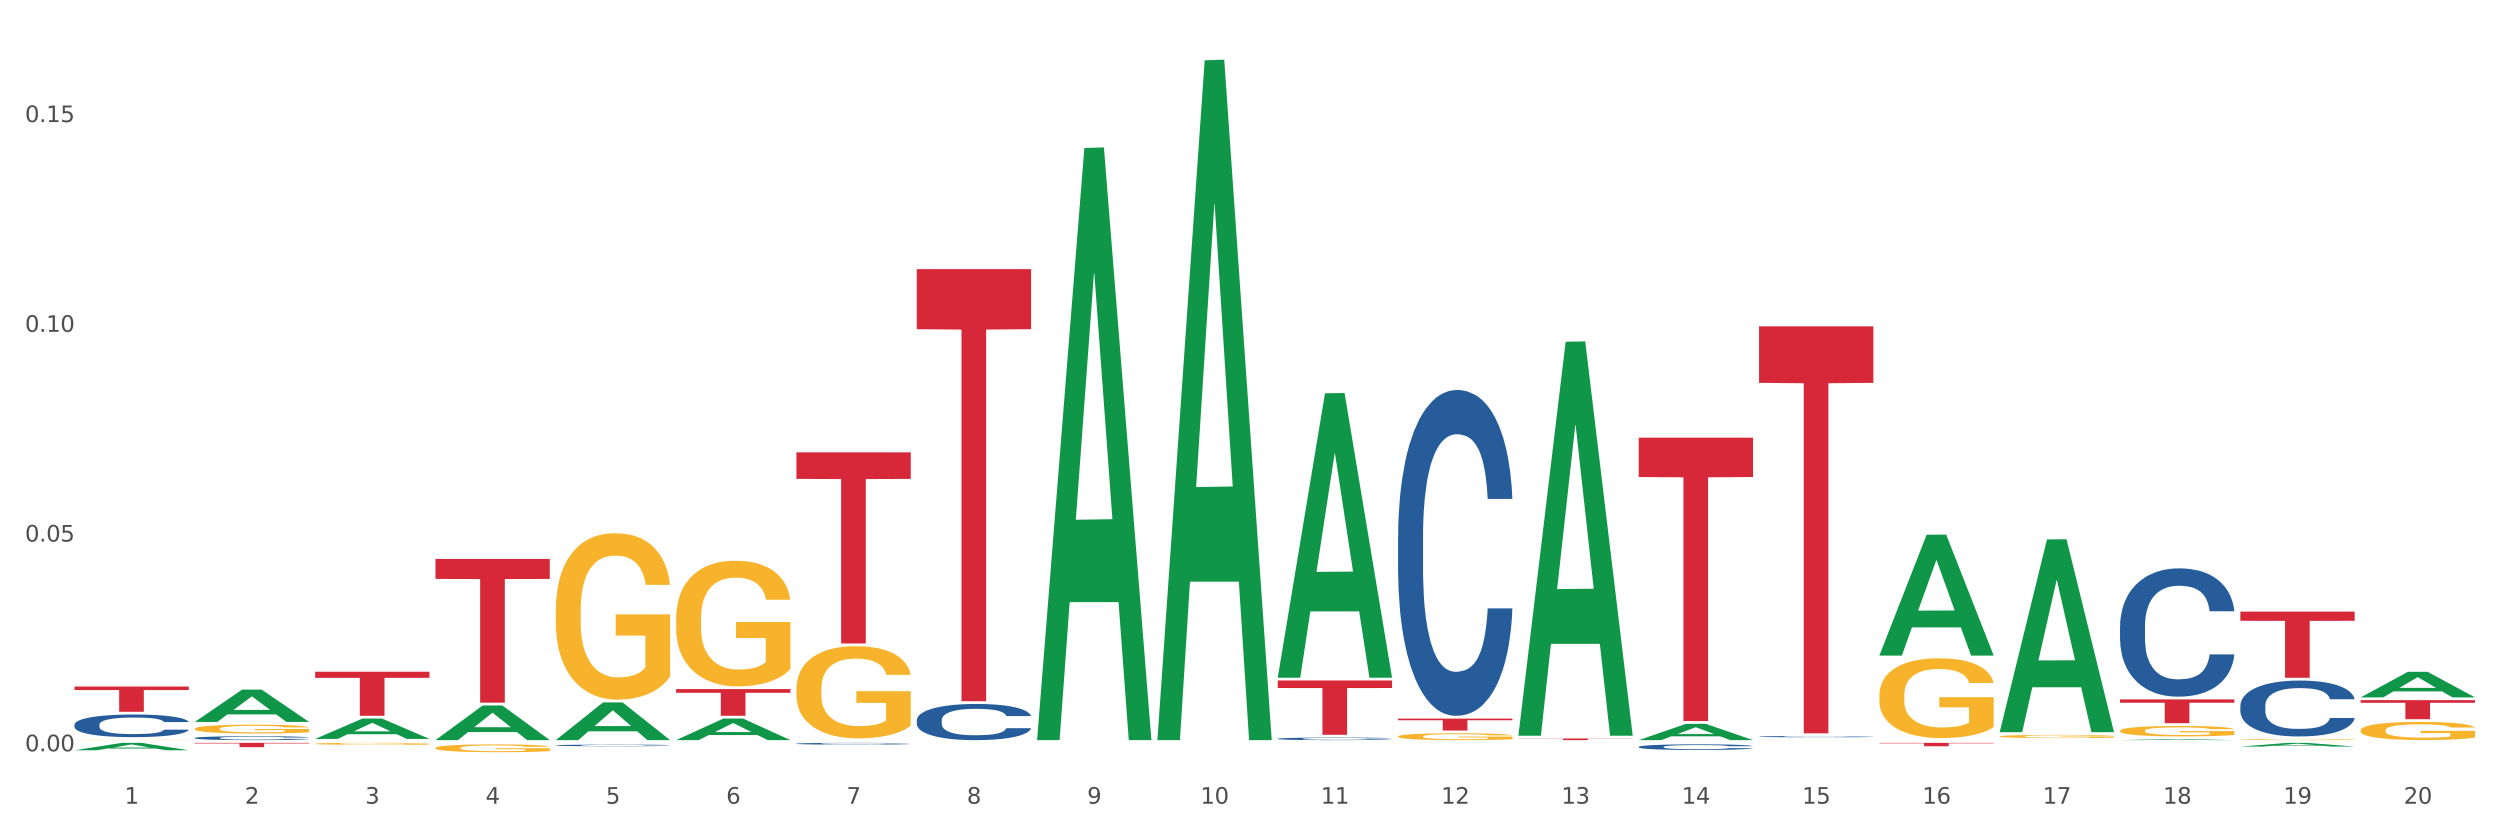 <?xml version="1.0" encoding="utf-8" standalone="no"?>
<!DOCTYPE svg PUBLIC "-//W3C//DTD SVG 1.1//EN"
  "http://www.w3.org/Graphics/SVG/1.1/DTD/svg11.dtd">
<svg xmlns:xlink="http://www.w3.org/1999/xlink" width="1080pt" height="360pt" viewBox="0 0 1080 360" xmlns="http://www.w3.org/2000/svg" version="1.1">
 <rect x="0" y="0" width="1080" height="360" fill="#333333" stroke="none"/>
 <defs>
  <style type="text/css">*{stroke-linejoin: round; stroke-linecap: butt}</style>
 </defs>
 <g id="figure_1">
  <g id="patch_1">
   <path d="M 0 360 
L 1080 360 
L 1080 0 
L 0 0 
z
" style="fill: #ffffff; stroke: #ffffff; stroke-linejoin: miter"/>
  </g>
  <g id="axes_1">
   <g id="matplotlib.axis_1">
    <g id="xtick_1">
     <g id="text_1">
      <!-- 1 -->
      <g style="fill: #4d4d4d" transform="translate(53.812 347.204) scale(0.096 -0.096)">
       <defs>
        <path id="DejaVuSans-31" d="M 794 531 
L 1825 531 
L 1825 4091 
L 703 3866 
L 703 4441 
L 1819 4666 
L 2450 4666 
L 2450 531 
L 3481 531 
L 3481 0 
L 794 0 
L 794 531 
z
" transform="scale(0.016)"/>
       </defs>
       <use xlink:href="#DejaVuSans-31"/>
      </g>
     </g>
    </g>
    <g id="xtick_2">
     <g id="text_2">
      <!-- 2 -->
      <g style="fill: #4d4d4d" transform="translate(105.793 347.204) scale(0.096 -0.096)">
       <defs>
        <path id="DejaVuSans-32" d="M 1228 531 
L 3431 531 
L 3431 0 
L 469 0 
L 469 531 
Q 828 903 1448 1529 
Q 2069 2156 2228 2338 
Q 2531 2678 2651 2914 
Q 2772 3150 2772 3378 
Q 2772 3750 2511 3984 
Q 2250 4219 1831 4219 
Q 1534 4219 1204 4116 
Q 875 4013 500 3803 
L 500 4441 
Q 881 4594 1212 4672 
Q 1544 4750 1819 4750 
Q 2544 4750 2975 4387 
Q 3406 4025 3406 3419 
Q 3406 3131 3298 2873 
Q 3191 2616 2906 2266 
Q 2828 2175 2409 1742 
Q 1991 1309 1228 531 
z
" transform="scale(0.016)"/>
       </defs>
       <use xlink:href="#DejaVuSans-32"/>
      </g>
     </g>
    </g>
    <g id="xtick_3">
     <g id="text_3">
      <!-- 3 -->
      <g style="fill: #4d4d4d" transform="translate(157.774 347.204) scale(0.096 -0.096)">
       <defs>
        <path id="DejaVuSans-33" d="M 2597 2516 
Q 3050 2419 3304 2112 
Q 3559 1806 3559 1356 
Q 3559 666 3084 287 
Q 2609 -91 1734 -91 
Q 1441 -91 1130 -33 
Q 819 25 488 141 
L 488 750 
Q 750 597 1062 519 
Q 1375 441 1716 441 
Q 2309 441 2620 675 
Q 2931 909 2931 1356 
Q 2931 1769 2642 2001 
Q 2353 2234 1838 2234 
L 1294 2234 
L 1294 2753 
L 1863 2753 
Q 2328 2753 2575 2939 
Q 2822 3125 2822 3475 
Q 2822 3834 2567 4026 
Q 2313 4219 1838 4219 
Q 1578 4219 1281 4162 
Q 984 4106 628 3988 
L 628 4550 
Q 988 4650 1302 4700 
Q 1616 4750 1894 4750 
Q 2613 4750 3031 4423 
Q 3450 4097 3450 3541 
Q 3450 3153 3228 2886 
Q 3006 2619 2597 2516 
z
" transform="scale(0.016)"/>
       </defs>
       <use xlink:href="#DejaVuSans-33"/>
      </g>
     </g>
    </g>
    <g id="xtick_4">
     <g id="text_4">
      <!-- 4 -->
      <g style="fill: #4d4d4d" transform="translate(209.756 347.204) scale(0.096 -0.096)">
       <defs>
        <path id="DejaVuSans-34" d="M 2419 4116 
L 825 1625 
L 2419 1625 
L 2419 4116 
z
M 2253 4666 
L 3047 4666 
L 3047 1625 
L 3713 1625 
L 3713 1100 
L 3047 1100 
L 3047 0 
L 2419 0 
L 2419 1100 
L 313 1100 
L 313 1709 
L 2253 4666 
z
" transform="scale(0.016)"/>
       </defs>
       <use xlink:href="#DejaVuSans-34"/>
      </g>
     </g>
    </g>
    <g id="xtick_5">
     <g id="text_5">
      <!-- 5 -->
      <g style="fill: #4d4d4d" transform="translate(261.737 347.204) scale(0.096 -0.096)">
       <defs>
        <path id="DejaVuSans-35" d="M 691 4666 
L 3169 4666 
L 3169 4134 
L 1269 4134 
L 1269 2991 
Q 1406 3038 1543 3061 
Q 1681 3084 1819 3084 
Q 2600 3084 3056 2656 
Q 3513 2228 3513 1497 
Q 3513 744 3044 326 
Q 2575 -91 1722 -91 
Q 1428 -91 1123 -41 
Q 819 9 494 109 
L 494 744 
Q 775 591 1075 516 
Q 1375 441 1709 441 
Q 2250 441 2565 725 
Q 2881 1009 2881 1497 
Q 2881 1984 2565 2268 
Q 2250 2553 1709 2553 
Q 1456 2553 1204 2497 
Q 953 2441 691 2322 
L 691 4666 
z
" transform="scale(0.016)"/>
       </defs>
       <use xlink:href="#DejaVuSans-35"/>
      </g>
     </g>
    </g>
    <g id="xtick_6">
     <g id="text_6">
      <!-- 6 -->
      <g style="fill: #4d4d4d" transform="translate(313.718 347.204) scale(0.096 -0.096)">
       <defs>
        <path id="DejaVuSans-36" d="M 2113 2584 
Q 1688 2584 1439 2293 
Q 1191 2003 1191 1497 
Q 1191 994 1439 701 
Q 1688 409 2113 409 
Q 2538 409 2786 701 
Q 3034 994 3034 1497 
Q 3034 2003 2786 2293 
Q 2538 2584 2113 2584 
z
M 3366 4563 
L 3366 3988 
Q 3128 4100 2886 4159 
Q 2644 4219 2406 4219 
Q 1781 4219 1451 3797 
Q 1122 3375 1075 2522 
Q 1259 2794 1537 2939 
Q 1816 3084 2150 3084 
Q 2853 3084 3261 2657 
Q 3669 2231 3669 1497 
Q 3669 778 3244 343 
Q 2819 -91 2113 -91 
Q 1303 -91 875 529 
Q 447 1150 447 2328 
Q 447 3434 972 4092 
Q 1497 4750 2381 4750 
Q 2619 4750 2861 4703 
Q 3103 4656 3366 4563 
z
" transform="scale(0.016)"/>
       </defs>
       <use xlink:href="#DejaVuSans-36"/>
      </g>
     </g>
    </g>
    <g id="xtick_7">
     <g id="text_7">
      <!-- 7 -->
      <g style="fill: #4d4d4d" transform="translate(365.699 347.204) scale(0.096 -0.096)">
       <defs>
        <path id="DejaVuSans-37" d="M 525 4666 
L 3525 4666 
L 3525 4397 
L 1831 0 
L 1172 0 
L 2766 4134 
L 525 4134 
L 525 4666 
z
" transform="scale(0.016)"/>
       </defs>
       <use xlink:href="#DejaVuSans-37"/>
      </g>
     </g>
    </g>
    <g id="xtick_8">
     <g id="text_8">
      <!-- 8 -->
      <g style="fill: #4d4d4d" transform="translate(417.68 347.204) scale(0.096 -0.096)">
       <defs>
        <path id="DejaVuSans-38" d="M 2034 2216 
Q 1584 2216 1326 1975 
Q 1069 1734 1069 1313 
Q 1069 891 1326 650 
Q 1584 409 2034 409 
Q 2484 409 2743 651 
Q 3003 894 3003 1313 
Q 3003 1734 2745 1975 
Q 2488 2216 2034 2216 
z
M 1403 2484 
Q 997 2584 770 2862 
Q 544 3141 544 3541 
Q 544 4100 942 4425 
Q 1341 4750 2034 4750 
Q 2731 4750 3128 4425 
Q 3525 4100 3525 3541 
Q 3525 3141 3298 2862 
Q 3072 2584 2669 2484 
Q 3125 2378 3379 2068 
Q 3634 1759 3634 1313 
Q 3634 634 3220 271 
Q 2806 -91 2034 -91 
Q 1263 -91 848 271 
Q 434 634 434 1313 
Q 434 1759 690 2068 
Q 947 2378 1403 2484 
z
M 1172 3481 
Q 1172 3119 1398 2916 
Q 1625 2713 2034 2713 
Q 2441 2713 2670 2916 
Q 2900 3119 2900 3481 
Q 2900 3844 2670 4047 
Q 2441 4250 2034 4250 
Q 1625 4250 1398 4047 
Q 1172 3844 1172 3481 
z
" transform="scale(0.016)"/>
       </defs>
       <use xlink:href="#DejaVuSans-38"/>
      </g>
     </g>
    </g>
    <g id="xtick_9">
     <g id="text_9">
      <!-- 9 -->
      <g style="fill: #4d4d4d" transform="translate(469.662 347.204) scale(0.096 -0.096)">
       <defs>
        <path id="DejaVuSans-39" d="M 703 97 
L 703 672 
Q 941 559 1184 500 
Q 1428 441 1663 441 
Q 2288 441 2617 861 
Q 2947 1281 2994 2138 
Q 2813 1869 2534 1725 
Q 2256 1581 1919 1581 
Q 1219 1581 811 2004 
Q 403 2428 403 3163 
Q 403 3881 828 4315 
Q 1253 4750 1959 4750 
Q 2769 4750 3195 4129 
Q 3622 3509 3622 2328 
Q 3622 1225 3098 567 
Q 2575 -91 1691 -91 
Q 1453 -91 1209 -44 
Q 966 3 703 97 
z
M 1959 2075 
Q 2384 2075 2632 2365 
Q 2881 2656 2881 3163 
Q 2881 3666 2632 3958 
Q 2384 4250 1959 4250 
Q 1534 4250 1286 3958 
Q 1038 3666 1038 3163 
Q 1038 2656 1286 2365 
Q 1534 2075 1959 2075 
z
" transform="scale(0.016)"/>
       </defs>
       <use xlink:href="#DejaVuSans-39"/>
      </g>
     </g>
    </g>
    <g id="xtick_10">
     <g id="text_10">
      <!-- 10 -->
      <g style="fill: #4d4d4d" transform="translate(518.589 347.204) scale(0.096 -0.096)">
       <defs>
        <path id="DejaVuSans-30" d="M 2034 4250 
Q 1547 4250 1301 3770 
Q 1056 3291 1056 2328 
Q 1056 1369 1301 889 
Q 1547 409 2034 409 
Q 2525 409 2770 889 
Q 3016 1369 3016 2328 
Q 3016 3291 2770 3770 
Q 2525 4250 2034 4250 
z
M 2034 4750 
Q 2819 4750 3233 4129 
Q 3647 3509 3647 2328 
Q 3647 1150 3233 529 
Q 2819 -91 2034 -91 
Q 1250 -91 836 529 
Q 422 1150 422 2328 
Q 422 3509 836 4129 
Q 1250 4750 2034 4750 
z
" transform="scale(0.016)"/>
       </defs>
       <use xlink:href="#DejaVuSans-31"/>
       <use xlink:href="#DejaVuSans-30" transform="translate(63.623 0)"/>
      </g>
     </g>
    </g>
    <g id="xtick_11">
     <g id="text_11">
      <!-- 11 -->
      <g style="fill: #4d4d4d" transform="translate(570.57 347.204) scale(0.096 -0.096)">
       <use xlink:href="#DejaVuSans-31"/>
       <use xlink:href="#DejaVuSans-31" transform="translate(63.623 0)"/>
      </g>
     </g>
    </g>
    <g id="xtick_12">
     <g id="text_12">
      <!-- 12 -->
      <g style="fill: #4d4d4d" transform="translate(622.551 347.204) scale(0.096 -0.096)">
       <use xlink:href="#DejaVuSans-31"/>
       <use xlink:href="#DejaVuSans-32" transform="translate(63.623 0)"/>
      </g>
     </g>
    </g>
    <g id="xtick_13">
     <g id="text_13">
      <!-- 13 -->
      <g style="fill: #4d4d4d" transform="translate(674.533 347.204) scale(0.096 -0.096)">
       <use xlink:href="#DejaVuSans-31"/>
       <use xlink:href="#DejaVuSans-33" transform="translate(63.623 0)"/>
      </g>
     </g>
    </g>
    <g id="xtick_14">
     <g id="text_14">
      <!-- 14 -->
      <g style="fill: #4d4d4d" transform="translate(726.514 347.204) scale(0.096 -0.096)">
       <use xlink:href="#DejaVuSans-31"/>
       <use xlink:href="#DejaVuSans-34" transform="translate(63.623 0)"/>
      </g>
     </g>
    </g>
    <g id="xtick_15">
     <g id="text_15">
      <!-- 15 -->
      <g style="fill: #4d4d4d" transform="translate(778.495 347.204) scale(0.096 -0.096)">
       <use xlink:href="#DejaVuSans-31"/>
       <use xlink:href="#DejaVuSans-35" transform="translate(63.623 0)"/>
      </g>
     </g>
    </g>
    <g id="xtick_16">
     <g id="text_16">
      <!-- 16 -->
      <g style="fill: #4d4d4d" transform="translate(830.476 347.204) scale(0.096 -0.096)">
       <use xlink:href="#DejaVuSans-31"/>
       <use xlink:href="#DejaVuSans-36" transform="translate(63.623 0)"/>
      </g>
     </g>
    </g>
    <g id="xtick_17">
     <g id="text_17">
      <!-- 17 -->
      <g style="fill: #4d4d4d" transform="translate(882.457 347.204) scale(0.096 -0.096)">
       <use xlink:href="#DejaVuSans-31"/>
       <use xlink:href="#DejaVuSans-37" transform="translate(63.623 0)"/>
      </g>
     </g>
    </g>
    <g id="xtick_18">
     <g id="text_18">
      <!-- 18 -->
      <g style="fill: #4d4d4d" transform="translate(934.439 347.204) scale(0.096 -0.096)">
       <use xlink:href="#DejaVuSans-31"/>
       <use xlink:href="#DejaVuSans-38" transform="translate(63.623 0)"/>
      </g>
     </g>
    </g>
    <g id="xtick_19">
     <g id="text_19">
      <!-- 19 -->
      <g style="fill: #4d4d4d" transform="translate(986.42 347.204) scale(0.096 -0.096)">
       <use xlink:href="#DejaVuSans-31"/>
       <use xlink:href="#DejaVuSans-39" transform="translate(63.623 0)"/>
      </g>
     </g>
    </g>
    <g id="xtick_20">
     <g id="text_20">
      <!-- 20 -->
      <g style="fill: #4d4d4d" transform="translate(1038.401 347.204) scale(0.096 -0.096)">
       <use xlink:href="#DejaVuSans-32"/>
       <use xlink:href="#DejaVuSans-30" transform="translate(63.623 0)"/>
      </g>
     </g>
    </g>
    <g id="xtick_21"/>
    <g id="xtick_22"/>
    <g id="xtick_23"/>
    <g id="xtick_24"/>
    <g id="xtick_25"/>
    <g id="xtick_26"/>
    <g id="xtick_27"/>
    <g id="xtick_28"/>
    <g id="xtick_29"/>
    <g id="xtick_30"/>
    <g id="xtick_31"/>
    <g id="xtick_32"/>
    <g id="xtick_33"/>
    <g id="xtick_34"/>
    <g id="xtick_35"/>
    <g id="xtick_36"/>
    <g id="xtick_37"/>
    <g id="xtick_38"/>
    <g id="xtick_39"/>
   </g>
   <g id="matplotlib.axis_2">
    <g id="ytick_1">
     <g id="text_21">
      <!-- 0.00 -->
      <g style="fill: #4d4d4d" transform="translate(10.8 324.565) scale(0.096 -0.096)">
       <defs>
        <path id="DejaVuSans-2e" d="M 684 794 
L 1344 794 
L 1344 0 
L 684 0 
L 684 794 
z
" transform="scale(0.016)"/>
       </defs>
       <use xlink:href="#DejaVuSans-30"/>
       <use xlink:href="#DejaVuSans-2e" transform="translate(63.623 0)"/>
       <use xlink:href="#DejaVuSans-30" transform="translate(95.41 0)"/>
       <use xlink:href="#DejaVuSans-30" transform="translate(159.033 0)"/>
      </g>
     </g>
    </g>
    <g id="ytick_2">
     <g id="text_22">
      <!-- 0.05 -->
      <g style="fill: #4d4d4d" transform="translate(10.8 233.958) scale(0.096 -0.096)">
       <use xlink:href="#DejaVuSans-30"/>
       <use xlink:href="#DejaVuSans-2e" transform="translate(63.623 0)"/>
       <use xlink:href="#DejaVuSans-30" transform="translate(95.41 0)"/>
       <use xlink:href="#DejaVuSans-35" transform="translate(159.033 0)"/>
      </g>
     </g>
    </g>
    <g id="ytick_3">
     <g id="text_23">
      <!-- 0.10 -->
      <g style="fill: #4d4d4d" transform="translate(10.8 143.351) scale(0.096 -0.096)">
       <use xlink:href="#DejaVuSans-30"/>
       <use xlink:href="#DejaVuSans-2e" transform="translate(63.623 0)"/>
       <use xlink:href="#DejaVuSans-31" transform="translate(95.41 0)"/>
       <use xlink:href="#DejaVuSans-30" transform="translate(159.033 0)"/>
      </g>
     </g>
    </g>
    <g id="ytick_4">
     <g id="text_24">
      <!-- 0.15 -->
      <g style="fill: #4d4d4d" transform="translate(10.8 52.745) scale(0.096 -0.096)">
       <use xlink:href="#DejaVuSans-30"/>
       <use xlink:href="#DejaVuSans-2e" transform="translate(63.623 0)"/>
       <use xlink:href="#DejaVuSans-31" transform="translate(95.41 0)"/>
       <use xlink:href="#DejaVuSans-35" transform="translate(159.033 0)"/>
      </g>
     </g>
    </g>
    <g id="ytick_5"/>
    <g id="ytick_6"/>
    <g id="ytick_7"/>
   </g>
   <g id="PolyCollection_1">
    <path d="M 32.175 324.112 
L 32.226 324.109 
L 52.59 320.921 
L 61.041 320.918 
L 81.557 324.118 
L 71.783 324.118 
L 67.353 323.373 
L 46.328 323.373 
L 46.175 323.385 
L 41.899 324.118 
L 32.175 324.118 
L 32.175 324.112 
L 48.975 322.928 
L 64.706 322.925 
L 56.917 321.6 
L 56.815 321.594 
L 56.713 321.603 
L 48.924 322.925 
L 48.975 322.928 
L 32.175 324.112 
z
" clip-path="url(#pf23acbaa75)" style="fill: #109648"/>
    <path d="M 84.156 311.861 
L 84.207 311.848 
L 104.571 297.916 
L 113.022 297.903 
L 133.538 311.887 
L 123.764 311.887 
L 119.335 308.631 
L 98.309 308.631 
L 98.156 308.683 
L 93.88 311.887 
L 84.156 311.887 
L 84.156 311.861 
L 100.956 306.687 
L 116.687 306.674 
L 108.898 300.883 
L 108.796 300.857 
L 108.695 300.897 
L 100.905 306.674 
L 100.956 306.687 
L 84.156 311.861 
z
" clip-path="url(#pf23acbaa75)" style="fill: #109648"/>
    <path d="M 136.137 319.196 
L 136.188 319.188 
L 156.552 310.417 
L 165.003 310.409 
L 185.52 319.213 
L 175.745 319.213 
L 171.316 317.163 
L 150.29 317.163 
L 150.137 317.196 
L 145.861 319.213 
L 136.137 319.213 
L 136.137 319.196 
L 152.938 315.939 
L 168.669 315.931 
L 160.879 312.285 
L 160.778 312.269 
L 160.676 312.294 
L 152.887 315.931 
L 152.938 315.939 
L 136.137 319.196 
z
" clip-path="url(#pf23acbaa75)" style="fill: #109648"/>
    <path d="M 188.119 319.709 
L 188.17 319.695 
L 208.533 304.758 
L 216.984 304.744 
L 237.501 319.737 
L 227.726 319.737 
L 223.297 316.245 
L 202.271 316.245 
L 202.119 316.302 
L 197.842 319.737 
L 188.119 319.737 
L 188.119 319.709 
L 204.919 314.162 
L 220.65 314.148 
L 212.861 307.939 
L 212.759 307.911 
L 212.657 307.953 
L 204.868 314.148 
L 204.919 314.162 
L 188.119 319.709 
z
" clip-path="url(#pf23acbaa75)" style="fill: #109648"/>
    <path d="M 396.043 311.131 
L 396.102 311.117 
L 396.102 310.718 
L 396.277 310.175 
L 396.919 309.176 
L 397.736 308.42 
L 399.137 307.535 
L 399.896 307.164 
L 400.888 306.75 
L 402.931 306.079 
L 405.266 305.509 
L 406.9 305.195 
L 408.126 304.995 
L 410.87 304.638 
L 412.446 304.481 
L 414.08 304.353 
L 415.481 304.267 
L 417.816 304.167 
L 419.684 304.124 
L 421.844 304.11 
L 423.653 304.124 
L 426.046 304.181 
L 429.549 304.353 
L 430.891 304.453 
L 432.701 304.624 
L 434.568 304.852 
L 436.086 305.08 
L 437.837 305.409 
L 439.647 305.837 
L 441.398 306.379 
L 442.624 306.879 
L 443.616 307.407 
L 444.492 308.049 
L 445.134 308.748 
L 445.426 309.333 
L 434.744 309.333 
L 434.452 308.805 
L 433.868 308.234 
L 433.284 307.849 
L 432.642 307.535 
L 431.65 307.178 
L 430.774 306.95 
L 429.315 306.679 
L 427.973 306.508 
L 426.863 306.408 
L 425.521 306.322 
L 422.661 306.236 
L 420.618 306.236 
L 419.334 306.265 
L 417.758 306.336 
L 416.415 306.436 
L 414.839 306.607 
L 413.613 306.793 
L 412.387 307.036 
L 411.687 307.207 
L 410.636 307.521 
L 409.936 307.778 
L 409.002 308.22 
L 408.477 308.534 
L 407.543 309.348 
L 407.134 309.947 
L 406.959 310.361 
L 406.842 310.817 
L 406.842 313.044 
L 407.192 314.043 
L 407.484 314.471 
L 407.951 314.956 
L 408.827 315.584 
L 410.111 316.198 
L 411.453 316.64 
L 412.563 316.911 
L 413.613 317.111 
L 414.664 317.268 
L 415.948 317.411 
L 416.999 317.496 
L 418.575 317.582 
L 420.443 317.625 
L 421.902 317.625 
L 424.879 317.553 
L 426.221 317.482 
L 427.506 317.382 
L 428.906 317.225 
L 430.016 317.054 
L 430.658 316.925 
L 431.708 316.654 
L 432.526 316.369 
L 433.226 316.041 
L 433.693 315.755 
L 434.218 315.327 
L 434.627 314.842 
L 434.744 314.585 
L 445.426 314.585 
L 445.192 315.099 
L 444.783 315.598 
L 443.966 316.269 
L 443.324 316.654 
L 442.332 317.125 
L 441.281 317.525 
L 439.822 317.967 
L 438.479 318.296 
L 437.078 318.581 
L 435.561 318.838 
L 432.817 319.195 
L 431.825 319.294 
L 429.724 319.466 
L 428.089 319.566 
L 425.696 319.666 
L 423.244 319.723 
L 420.676 319.737 
L 418.4 319.708 
L 415.89 319.623 
L 414.314 319.537 
L 412.563 319.409 
L 410.52 319.209 
L 408.593 318.966 
L 406.784 318.681 
L 405.091 318.353 
L 403.515 317.982 
L 401.472 317.368 
L 399.954 316.768 
L 398.845 316.212 
L 398.086 315.741 
L 397.328 315.142 
L 396.919 314.728 
L 396.277 313.729 
L 396.043 312.801 
L 396.043 311.131 
z
" clip-path="url(#pf23acbaa75)" style="fill: #255c99"/>
    <path d="M 344.062 321.264 
L 344.121 321.263 
L 344.121 321.243 
L 344.296 321.217 
L 344.938 321.167 
L 345.755 321.13 
L 347.156 321.086 
L 347.915 321.068 
L 348.907 321.048 
L 350.95 321.015 
L 353.285 320.987 
L 354.919 320.971 
L 356.145 320.961 
L 358.889 320.944 
L 360.465 320.936 
L 362.099 320.929 
L 363.5 320.925 
L 365.835 320.92 
L 367.703 320.918 
L 369.862 320.918 
L 371.672 320.918 
L 374.065 320.921 
L 377.567 320.929 
L 378.91 320.934 
L 380.719 320.943 
L 382.587 320.954 
L 384.105 320.965 
L 385.856 320.982 
L 387.666 321.003 
L 389.417 321.029 
L 390.643 321.054 
L 391.635 321.08 
L 392.51 321.112 
L 393.153 321.146 
L 393.444 321.175 
L 382.762 321.175 
L 382.471 321.149 
L 381.887 321.121 
L 381.303 321.102 
L 380.661 321.086 
L 379.669 321.069 
L 378.793 321.058 
L 377.334 321.044 
L 375.991 321.036 
L 374.882 321.031 
L 373.54 321.027 
L 370.68 321.022 
L 368.637 321.022 
L 367.352 321.024 
L 365.776 321.027 
L 364.434 321.032 
L 362.858 321.041 
L 361.632 321.05 
L 360.406 321.062 
L 359.706 321.07 
L 358.655 321.086 
L 357.955 321.098 
L 357.021 321.12 
L 356.495 321.136 
L 355.561 321.176 
L 355.153 321.205 
L 354.978 321.226 
L 354.861 321.248 
L 354.861 321.358 
L 355.211 321.408 
L 355.503 321.429 
L 355.97 321.453 
L 356.846 321.484 
L 358.13 321.514 
L 359.472 321.536 
L 360.581 321.549 
L 361.632 321.559 
L 362.683 321.567 
L 363.967 321.574 
L 365.018 321.578 
L 366.594 321.582 
L 368.461 321.584 
L 369.921 321.584 
L 372.898 321.581 
L 374.24 321.577 
L 375.524 321.572 
L 376.925 321.565 
L 378.034 321.556 
L 378.676 321.55 
L 379.727 321.536 
L 380.544 321.522 
L 381.245 321.506 
L 381.712 321.492 
L 382.237 321.471 
L 382.646 321.447 
L 382.762 321.434 
L 393.444 321.434 
L 393.211 321.46 
L 392.802 321.484 
L 391.985 321.517 
L 391.343 321.536 
L 390.351 321.56 
L 389.3 321.579 
L 387.841 321.601 
L 386.498 321.617 
L 385.097 321.631 
L 383.58 321.644 
L 380.836 321.662 
L 379.844 321.667 
L 377.742 321.675 
L 376.108 321.68 
L 373.715 321.685 
L 371.263 321.688 
L 368.695 321.688 
L 366.418 321.687 
L 363.908 321.683 
L 362.332 321.679 
L 360.581 321.672 
L 358.538 321.662 
L 356.612 321.65 
L 354.803 321.636 
L 353.11 321.62 
L 351.534 321.602 
L 349.491 321.572 
L 347.973 321.542 
L 346.864 321.515 
L 346.105 321.491 
L 345.346 321.462 
L 344.938 321.441 
L 344.296 321.392 
L 344.062 321.346 
L 344.062 321.264 
z
" clip-path="url(#pf23acbaa75)" style="fill: #255c99"/>
    <path d="M 240.1 321.997 
L 240.158 321.997 
L 240.158 321.978 
L 240.333 321.954 
L 240.975 321.909 
L 241.793 321.874 
L 243.193 321.834 
L 243.952 321.817 
L 244.945 321.799 
L 246.988 321.768 
L 249.322 321.743 
L 250.957 321.728 
L 252.183 321.719 
L 254.926 321.703 
L 256.502 321.696 
L 258.137 321.69 
L 259.537 321.686 
L 261.872 321.682 
L 263.74 321.68 
L 265.9 321.679 
L 267.709 321.68 
L 270.103 321.682 
L 273.605 321.69 
L 274.947 321.695 
L 276.757 321.702 
L 278.625 321.713 
L 280.143 321.723 
L 281.894 321.738 
L 283.703 321.757 
L 285.454 321.782 
L 286.68 321.805 
L 287.672 321.828 
L 288.548 321.858 
L 289.19 321.889 
L 289.482 321.916 
L 278.8 321.916 
L 278.508 321.892 
L 277.924 321.866 
L 277.341 321.849 
L 276.699 321.834 
L 275.706 321.818 
L 274.831 321.808 
L 273.371 321.796 
L 272.029 321.788 
L 270.92 321.783 
L 269.577 321.779 
L 266.717 321.775 
L 264.674 321.775 
L 263.39 321.777 
L 261.814 321.78 
L 260.471 321.785 
L 258.895 321.792 
L 257.67 321.801 
L 256.444 321.812 
L 255.743 321.819 
L 254.693 321.834 
L 253.992 321.845 
L 253.058 321.865 
L 252.533 321.88 
L 251.599 321.916 
L 251.19 321.944 
L 251.015 321.962 
L 250.899 321.983 
L 250.899 322.084 
L 251.249 322.129 
L 251.541 322.148 
L 252.008 322.17 
L 252.883 322.199 
L 254.167 322.227 
L 255.51 322.247 
L 256.619 322.259 
L 257.67 322.268 
L 258.72 322.275 
L 260.004 322.282 
L 261.055 322.286 
L 262.631 322.289 
L 264.499 322.291 
L 265.958 322.291 
L 268.935 322.288 
L 270.278 322.285 
L 271.562 322.28 
L 272.963 322.273 
L 274.072 322.265 
L 274.714 322.26 
L 275.765 322.247 
L 276.582 322.234 
L 277.282 322.22 
L 277.749 322.207 
L 278.275 322.187 
L 278.683 322.165 
L 278.8 322.154 
L 289.482 322.154 
L 289.248 322.177 
L 288.84 322.2 
L 288.023 322.23 
L 287.381 322.247 
L 286.388 322.269 
L 285.338 322.287 
L 283.878 322.307 
L 282.536 322.322 
L 281.135 322.335 
L 279.617 322.346 
L 276.874 322.362 
L 275.881 322.367 
L 273.78 322.375 
L 272.146 322.379 
L 269.752 322.384 
L 267.301 322.386 
L 264.733 322.387 
L 262.456 322.386 
L 259.946 322.382 
L 258.37 322.378 
L 256.619 322.372 
L 254.576 322.363 
L 252.65 322.352 
L 250.84 322.339 
L 249.147 322.324 
L 247.571 322.307 
L 245.528 322.28 
L 244.011 322.253 
L 242.902 322.227 
L 242.143 322.206 
L 241.384 322.179 
L 240.975 322.16 
L 240.333 322.115 
L 240.1 322.073 
L 240.1 321.997 
z
" clip-path="url(#pf23acbaa75)" style="fill: #255c99"/>
    <path d="M 84.156 318.805 
L 84.215 318.804 
L 84.215 318.76 
L 84.39 318.702 
L 85.032 318.594 
L 85.849 318.512 
L 87.25 318.416 
L 88.009 318.376 
L 89.001 318.331 
L 91.044 318.258 
L 93.379 318.196 
L 95.013 318.162 
L 96.239 318.141 
L 98.983 318.102 
L 100.559 318.085 
L 102.193 318.071 
L 103.594 318.062 
L 105.929 318.051 
L 107.797 318.047 
L 109.956 318.045 
L 111.766 318.047 
L 114.159 318.053 
L 117.661 318.071 
L 119.004 318.082 
L 120.813 318.101 
L 122.681 318.125 
L 124.199 318.15 
L 125.95 318.186 
L 127.76 318.232 
L 129.511 318.291 
L 130.737 318.345 
L 131.729 318.402 
L 132.604 318.471 
L 133.246 318.547 
L 133.538 318.611 
L 122.856 318.611 
L 122.565 318.553 
L 121.981 318.492 
L 121.397 318.45 
L 120.755 318.416 
L 119.763 318.377 
L 118.887 318.353 
L 117.428 318.323 
L 116.085 318.305 
L 114.976 318.294 
L 113.634 318.285 
L 110.774 318.275 
L 108.731 318.275 
L 107.446 318.278 
L 105.87 318.286 
L 104.528 318.297 
L 102.952 318.315 
L 101.726 318.336 
L 100.5 318.362 
L 99.8 318.38 
L 98.749 318.414 
L 98.049 318.442 
L 97.115 318.49 
L 96.589 318.524 
L 95.655 318.612 
L 95.247 318.677 
L 95.072 318.722 
L 94.955 318.771 
L 94.955 319.012 
L 95.305 319.12 
L 95.597 319.167 
L 96.064 319.219 
L 96.94 319.287 
L 98.224 319.354 
L 99.566 319.402 
L 100.675 319.431 
L 101.726 319.453 
L 102.777 319.47 
L 104.061 319.485 
L 105.112 319.494 
L 106.688 319.504 
L 108.555 319.508 
L 110.015 319.508 
L 112.992 319.5 
L 114.334 319.493 
L 115.618 319.482 
L 117.019 319.465 
L 118.128 319.446 
L 118.77 319.433 
L 119.821 319.403 
L 120.638 319.372 
L 121.339 319.337 
L 121.806 319.306 
L 122.331 319.259 
L 122.74 319.207 
L 122.856 319.179 
L 133.538 319.179 
L 133.305 319.235 
L 132.896 319.289 
L 132.079 319.361 
L 131.437 319.403 
L 130.445 319.454 
L 129.394 319.497 
L 127.935 319.545 
L 126.592 319.581 
L 125.191 319.612 
L 123.674 319.64 
L 120.93 319.678 
L 119.938 319.689 
L 117.836 319.708 
L 116.202 319.718 
L 113.809 319.729 
L 111.357 319.735 
L 108.789 319.737 
L 106.512 319.734 
L 104.002 319.725 
L 102.426 319.715 
L 100.675 319.701 
L 98.632 319.68 
L 96.706 319.653 
L 94.897 319.623 
L 93.204 319.587 
L 91.628 319.547 
L 89.585 319.48 
L 88.067 319.416 
L 86.958 319.355 
L 86.199 319.304 
L 85.44 319.239 
L 85.032 319.195 
L 84.39 319.086 
L 84.156 318.986 
L 84.156 318.805 
z
" clip-path="url(#pf23acbaa75)" style="fill: #255c99"/>
    <path d="M 603.968 231.727 
L 604.027 231.599 
L 604.027 227.999 
L 604.202 223.114 
L 604.844 214.115 
L 605.661 207.302 
L 607.062 199.331 
L 607.821 195.989 
L 608.813 192.26 
L 610.856 186.218 
L 613.191 181.076 
L 614.825 178.248 
L 616.051 176.448 
L 618.795 173.234 
L 620.371 171.82 
L 622.005 170.663 
L 623.406 169.892 
L 625.741 168.992 
L 627.609 168.606 
L 629.768 168.478 
L 631.578 168.606 
L 633.971 169.12 
L 637.473 170.663 
L 638.816 171.563 
L 640.625 173.106 
L 642.493 175.163 
L 644.011 177.219 
L 645.762 180.176 
L 647.572 184.033 
L 649.323 188.918 
L 650.549 193.417 
L 651.541 198.174 
L 652.416 203.959 
L 653.059 210.258 
L 653.35 215.529 
L 642.668 215.529 
L 642.377 210.773 
L 641.793 205.63 
L 641.209 202.159 
L 640.567 199.331 
L 639.575 196.117 
L 638.699 194.06 
L 637.24 191.618 
L 635.897 190.075 
L 634.788 189.175 
L 633.446 188.404 
L 630.586 187.632 
L 628.543 187.632 
L 627.258 187.89 
L 625.682 188.532 
L 624.34 189.432 
L 622.764 190.975 
L 621.538 192.646 
L 620.312 194.832 
L 619.612 196.374 
L 618.561 199.203 
L 617.861 201.517 
L 616.927 205.502 
L 616.401 208.33 
L 615.467 215.658 
L 615.059 221.057 
L 614.884 224.785 
L 614.767 228.899 
L 614.767 248.954 
L 615.117 257.953 
L 615.409 261.809 
L 615.876 266.18 
L 616.752 271.837 
L 618.036 277.365 
L 619.378 281.35 
L 620.487 283.792 
L 621.538 285.592 
L 622.589 287.006 
L 623.873 288.292 
L 624.924 289.063 
L 626.5 289.834 
L 628.367 290.22 
L 629.827 290.22 
L 632.804 289.577 
L 634.146 288.935 
L 635.43 288.035 
L 636.831 286.621 
L 637.94 285.078 
L 638.582 283.921 
L 639.633 281.478 
L 640.45 278.907 
L 641.151 275.95 
L 641.618 273.379 
L 642.143 269.523 
L 642.552 265.152 
L 642.668 262.838 
L 653.35 262.838 
L 653.117 267.466 
L 652.708 271.965 
L 651.891 278.007 
L 651.249 281.478 
L 650.257 285.721 
L 649.206 289.32 
L 647.747 293.305 
L 646.404 296.262 
L 645.003 298.833 
L 643.486 301.147 
L 640.742 304.361 
L 639.75 305.261 
L 637.648 306.804 
L 636.014 307.704 
L 633.621 308.604 
L 631.169 309.118 
L 628.601 309.246 
L 626.324 308.989 
L 623.814 308.218 
L 622.238 307.447 
L 620.487 306.29 
L 618.444 304.49 
L 616.518 302.304 
L 614.709 299.733 
L 613.016 296.776 
L 611.44 293.434 
L 609.397 287.906 
L 607.879 282.507 
L 606.77 277.493 
L 606.011 273.251 
L 605.252 267.851 
L 604.844 264.123 
L 604.202 255.124 
L 603.968 246.768 
L 603.968 231.727 
z
" clip-path="url(#pf23acbaa75)" style="fill: #255c99"/>
    <path d="M 551.987 319.126 
L 552.045 319.125 
L 552.045 319.096 
L 552.221 319.058 
L 552.863 318.987 
L 553.68 318.933 
L 555.081 318.87 
L 555.84 318.844 
L 556.832 318.815 
L 558.875 318.767 
L 561.21 318.727 
L 562.844 318.704 
L 564.07 318.69 
L 566.813 318.665 
L 568.389 318.654 
L 570.024 318.645 
L 571.425 318.638 
L 573.76 318.631 
L 575.627 318.628 
L 577.787 318.627 
L 579.597 318.628 
L 581.99 318.632 
L 585.492 318.645 
L 586.835 318.652 
L 588.644 318.664 
L 590.512 318.68 
L 592.03 318.696 
L 593.781 318.72 
L 595.59 318.75 
L 597.342 318.788 
L 598.567 318.824 
L 599.56 318.861 
L 600.435 318.907 
L 601.077 318.957 
L 601.369 318.998 
L 590.687 318.998 
L 590.395 318.961 
L 589.812 318.92 
L 589.228 318.893 
L 588.586 318.87 
L 587.594 318.845 
L 586.718 318.829 
L 585.259 318.81 
L 583.916 318.798 
L 582.807 318.79 
L 581.465 318.784 
L 578.604 318.778 
L 576.561 318.778 
L 575.277 318.78 
L 573.701 318.785 
L 572.359 318.792 
L 570.783 318.805 
L 569.557 318.818 
L 568.331 318.835 
L 567.631 318.847 
L 566.58 318.869 
L 565.879 318.888 
L 564.945 318.919 
L 564.42 318.941 
L 563.486 318.999 
L 563.078 319.042 
L 562.902 319.071 
L 562.786 319.104 
L 562.786 319.262 
L 563.136 319.333 
L 563.428 319.363 
L 563.895 319.397 
L 564.77 319.442 
L 566.055 319.486 
L 567.397 319.517 
L 568.506 319.536 
L 569.557 319.55 
L 570.607 319.562 
L 571.892 319.572 
L 572.942 319.578 
L 574.518 319.584 
L 576.386 319.587 
L 577.846 319.587 
L 580.822 319.582 
L 582.165 319.577 
L 583.449 319.57 
L 584.85 319.559 
L 585.959 319.546 
L 586.601 319.537 
L 587.652 319.518 
L 588.469 319.498 
L 589.17 319.474 
L 589.637 319.454 
L 590.162 319.424 
L 590.57 319.389 
L 590.687 319.371 
L 601.369 319.371 
L 601.136 319.408 
L 600.727 319.443 
L 599.91 319.491 
L 599.268 319.518 
L 598.275 319.551 
L 597.225 319.58 
L 595.766 319.611 
L 594.423 319.635 
L 593.022 319.655 
L 591.504 319.673 
L 588.761 319.698 
L 587.769 319.705 
L 585.667 319.718 
L 584.033 319.725 
L 581.64 319.732 
L 579.188 319.736 
L 576.62 319.737 
L 574.343 319.735 
L 571.833 319.729 
L 570.257 319.723 
L 568.506 319.714 
L 566.463 319.699 
L 564.537 319.682 
L 562.727 319.662 
L 561.035 319.639 
L 559.459 319.612 
L 557.416 319.569 
L 555.898 319.526 
L 554.789 319.487 
L 554.03 319.453 
L 553.271 319.411 
L 552.863 319.381 
L 552.221 319.31 
L 551.987 319.244 
L 551.987 319.126 
z
" clip-path="url(#pf23acbaa75)" style="fill: #255c99"/>
    <path d="M 707.931 322.644 
L 707.989 322.642 
L 707.989 322.579 
L 708.164 322.494 
L 708.806 322.338 
L 709.623 322.22 
L 711.024 322.082 
L 711.783 322.024 
L 712.775 321.959 
L 714.818 321.854 
L 717.153 321.765 
L 718.788 321.716 
L 720.014 321.685 
L 722.757 321.629 
L 724.333 321.605 
L 725.967 321.585 
L 727.368 321.571 
L 729.703 321.556 
L 731.571 321.549 
L 733.731 321.547 
L 735.54 321.549 
L 737.934 321.558 
L 741.436 321.585 
L 742.778 321.6 
L 744.588 321.627 
L 746.456 321.663 
L 747.973 321.698 
L 749.725 321.75 
L 751.534 321.816 
L 753.285 321.901 
L 754.511 321.979 
L 755.503 322.062 
L 756.379 322.162 
L 757.021 322.271 
L 757.313 322.363 
L 746.631 322.363 
L 746.339 322.28 
L 745.755 322.191 
L 745.172 322.131 
L 744.529 322.082 
L 743.537 322.026 
L 742.662 321.99 
L 741.202 321.948 
L 739.86 321.921 
L 738.751 321.906 
L 737.408 321.892 
L 734.548 321.879 
L 732.505 321.879 
L 731.221 321.883 
L 729.645 321.895 
L 728.302 321.91 
L 726.726 321.937 
L 725.5 321.966 
L 724.275 322.004 
L 723.574 322.031 
L 722.523 322.08 
L 721.823 322.12 
L 720.889 322.189 
L 720.364 322.238 
L 719.43 322.365 
L 719.021 322.459 
L 718.846 322.523 
L 718.729 322.595 
L 718.729 322.943 
L 719.08 323.099 
L 719.371 323.166 
L 719.838 323.241 
L 720.714 323.339 
L 721.998 323.435 
L 723.341 323.504 
L 724.45 323.547 
L 725.5 323.578 
L 726.551 323.603 
L 727.835 323.625 
L 728.886 323.638 
L 730.462 323.652 
L 732.33 323.658 
L 733.789 323.658 
L 736.766 323.647 
L 738.109 323.636 
L 739.393 323.62 
L 740.794 323.596 
L 741.903 323.569 
L 742.545 323.549 
L 743.596 323.507 
L 744.413 323.462 
L 745.113 323.411 
L 745.58 323.366 
L 746.105 323.299 
L 746.514 323.223 
L 746.631 323.183 
L 757.313 323.183 
L 757.079 323.264 
L 756.671 323.342 
L 755.853 323.446 
L 755.211 323.507 
L 754.219 323.58 
L 753.168 323.643 
L 751.709 323.712 
L 750.367 323.763 
L 748.966 323.808 
L 747.448 323.848 
L 744.705 323.904 
L 743.712 323.919 
L 741.611 323.946 
L 739.976 323.962 
L 737.583 323.977 
L 735.132 323.986 
L 732.563 323.988 
L 730.287 323.984 
L 727.777 323.97 
L 726.201 323.957 
L 724.45 323.937 
L 722.407 323.906 
L 720.48 323.868 
L 718.671 323.823 
L 716.978 323.772 
L 715.402 323.714 
L 713.359 323.618 
L 711.842 323.525 
L 710.732 323.438 
L 709.974 323.364 
L 709.215 323.27 
L 708.806 323.206 
L 708.164 323.05 
L 707.931 322.905 
L 707.931 322.644 
z
" clip-path="url(#pf23acbaa75)" style="fill: #255c99"/>
    <path d="M 84.156 320.918 
L 133.538 320.918 
L 133.538 321.173 
L 114.113 321.175 
L 114.113 322.757 
L 103.464 322.757 
L 103.464 321.175 
L 84.156 321.173 
L 84.156 320.919 
L 84.156 320.918 
z
" clip-path="url(#pf23acbaa75)" style="fill: #d62839"/>
    <path d="M 32.175 296.578 
L 81.557 296.578 
L 81.557 298.094 
L 62.132 298.104 
L 62.132 307.487 
L 51.483 307.487 
L 51.483 298.104 
L 32.175 298.094 
L 32.175 296.588 
L 32.175 296.578 
z
" clip-path="url(#pf23acbaa75)" style="fill: #d62839"/>
    <path d="M 967.837 304.85 
L 967.895 304.828 
L 967.895 304.21 
L 968.07 303.372 
L 968.712 301.829 
L 969.529 300.66 
L 970.93 299.293 
L 971.689 298.719 
L 972.681 298.08 
L 974.724 297.043 
L 977.059 296.161 
L 978.694 295.676 
L 979.92 295.367 
L 982.663 294.816 
L 984.239 294.574 
L 985.873 294.375 
L 987.274 294.243 
L 989.609 294.088 
L 991.477 294.022 
L 993.637 294 
L 995.446 294.022 
L 997.84 294.11 
L 1001.342 294.375 
L 1002.684 294.529 
L 1004.494 294.794 
L 1006.362 295.147 
L 1007.879 295.5 
L 1009.631 296.007 
L 1011.44 296.668 
L 1013.191 297.506 
L 1014.417 298.278 
L 1015.409 299.094 
L 1016.285 300.087 
L 1016.927 301.167 
L 1017.219 302.071 
L 1006.537 302.071 
L 1006.245 301.255 
L 1005.661 300.373 
L 1005.078 299.778 
L 1004.435 299.293 
L 1003.443 298.741 
L 1002.568 298.389 
L 1001.108 297.97 
L 999.766 297.705 
L 998.657 297.551 
L 997.314 297.418 
L 994.454 297.286 
L 992.411 297.286 
L 991.127 297.33 
L 989.551 297.44 
L 988.208 297.595 
L 986.632 297.859 
L 985.406 298.146 
L 984.181 298.521 
L 983.48 298.786 
L 982.429 299.271 
L 981.729 299.668 
L 980.795 300.351 
L 980.27 300.836 
L 979.336 302.093 
L 978.927 303.02 
L 978.752 303.659 
L 978.635 304.365 
L 978.635 307.805 
L 978.986 309.349 
L 979.277 310.01 
L 979.744 310.76 
L 980.62 311.73 
L 981.904 312.679 
L 983.247 313.362 
L 984.356 313.781 
L 985.406 314.09 
L 986.457 314.333 
L 987.741 314.553 
L 988.792 314.685 
L 990.368 314.818 
L 992.236 314.884 
L 993.695 314.884 
L 996.672 314.774 
L 998.015 314.663 
L 999.299 314.509 
L 1000.7 314.266 
L 1001.809 314.002 
L 1002.451 313.803 
L 1003.502 313.384 
L 1004.319 312.943 
L 1005.019 312.436 
L 1005.486 311.995 
L 1006.012 311.333 
L 1006.42 310.584 
L 1006.537 310.187 
L 1017.219 310.187 
L 1016.985 310.981 
L 1016.577 311.752 
L 1015.76 312.789 
L 1015.117 313.384 
L 1014.125 314.112 
L 1013.074 314.73 
L 1011.615 315.413 
L 1010.273 315.92 
L 1008.872 316.361 
L 1007.354 316.758 
L 1004.611 317.31 
L 1003.618 317.464 
L 1001.517 317.729 
L 999.883 317.883 
L 997.489 318.037 
L 995.038 318.126 
L 992.469 318.148 
L 990.193 318.104 
L 987.683 317.971 
L 986.107 317.839 
L 984.356 317.64 
L 982.313 317.332 
L 980.386 316.957 
L 978.577 316.516 
L 976.884 316.009 
L 975.308 315.435 
L 973.265 314.487 
L 971.748 313.561 
L 970.638 312.701 
L 969.88 311.973 
L 969.121 311.047 
L 968.712 310.407 
L 968.07 308.864 
L 967.837 307.43 
L 967.837 304.85 
z
" clip-path="url(#pf23acbaa75)" style="fill: #255c99"/>
    <path d="M 915.855 270.441 
L 915.914 270.39 
L 915.914 268.973 
L 916.089 267.049 
L 916.731 263.506 
L 917.548 260.823 
L 918.949 257.685 
L 919.708 256.368 
L 920.7 254.9 
L 922.743 252.521 
L 925.078 250.496 
L 926.713 249.383 
L 927.938 248.674 
L 930.682 247.409 
L 932.258 246.852 
L 933.892 246.396 
L 935.293 246.092 
L 937.628 245.738 
L 939.496 245.586 
L 941.656 245.536 
L 943.465 245.586 
L 945.858 245.789 
L 949.361 246.396 
L 950.703 246.751 
L 952.513 247.358 
L 954.381 248.168 
L 955.898 248.978 
L 957.649 250.142 
L 959.459 251.661 
L 961.21 253.584 
L 962.436 255.356 
L 963.428 257.229 
L 964.304 259.507 
L 964.946 261.987 
L 965.238 264.063 
L 954.556 264.063 
L 954.264 262.19 
L 953.68 260.165 
L 953.096 258.798 
L 952.454 257.685 
L 951.462 256.419 
L 950.586 255.609 
L 949.127 254.647 
L 947.785 254.04 
L 946.676 253.686 
L 945.333 253.382 
L 942.473 253.078 
L 940.43 253.078 
L 939.146 253.179 
L 937.57 253.432 
L 936.227 253.787 
L 934.651 254.394 
L 933.425 255.052 
L 932.199 255.913 
L 931.499 256.52 
L 930.448 257.634 
L 929.748 258.545 
L 928.814 260.114 
L 928.289 261.228 
L 927.355 264.113 
L 926.946 266.239 
L 926.771 267.707 
L 926.654 269.327 
L 926.654 277.224 
L 927.004 280.768 
L 927.296 282.286 
L 927.763 284.007 
L 928.639 286.235 
L 929.923 288.411 
L 931.265 289.981 
L 932.375 290.942 
L 933.425 291.651 
L 934.476 292.208 
L 935.76 292.714 
L 936.811 293.018 
L 938.387 293.322 
L 940.255 293.473 
L 941.714 293.473 
L 944.691 293.22 
L 946.033 292.967 
L 947.318 292.613 
L 948.719 292.056 
L 949.828 291.449 
L 950.47 290.993 
L 951.52 290.031 
L 952.338 289.019 
L 953.038 287.854 
L 953.505 286.842 
L 954.03 285.323 
L 954.439 283.602 
L 954.556 282.691 
L 965.238 282.691 
L 965.004 284.514 
L 964.596 286.285 
L 963.778 288.664 
L 963.136 290.031 
L 962.144 291.702 
L 961.093 293.119 
L 959.634 294.688 
L 958.291 295.853 
L 956.89 296.865 
L 955.373 297.776 
L 952.629 299.042 
L 951.637 299.396 
L 949.536 300.003 
L 947.901 300.358 
L 945.508 300.712 
L 943.056 300.915 
L 940.488 300.965 
L 938.212 300.864 
L 935.702 300.56 
L 934.126 300.257 
L 932.375 299.801 
L 930.332 299.092 
L 928.405 298.232 
L 926.596 297.219 
L 924.903 296.055 
L 923.327 294.739 
L 921.284 292.562 
L 919.766 290.436 
L 918.657 288.462 
L 917.898 286.791 
L 917.14 284.665 
L 916.731 283.197 
L 916.089 279.654 
L 915.855 276.364 
L 915.855 270.441 
z
" clip-path="url(#pf23acbaa75)" style="fill: #255c99"/>
    <path d="M 759.912 318.213 
L 759.97 318.213 
L 759.97 318.199 
L 760.145 318.18 
L 760.787 318.145 
L 761.605 318.119 
L 763.006 318.088 
L 763.764 318.075 
L 764.757 318.061 
L 766.8 318.037 
L 769.135 318.017 
L 770.769 318.006 
L 771.995 317.999 
L 774.738 317.987 
L 776.314 317.981 
L 777.949 317.977 
L 779.349 317.974 
L 781.684 317.971 
L 783.552 317.969 
L 785.712 317.969 
L 787.521 317.969 
L 789.915 317.971 
L 793.417 317.977 
L 794.76 317.98 
L 796.569 317.986 
L 798.437 317.994 
L 799.955 318.002 
L 801.706 318.014 
L 803.515 318.029 
L 805.266 318.048 
L 806.492 318.065 
L 807.484 318.083 
L 808.36 318.106 
L 809.002 318.13 
L 809.294 318.151 
L 798.612 318.151 
L 798.32 318.132 
L 797.736 318.112 
L 797.153 318.099 
L 796.511 318.088 
L 795.518 318.075 
L 794.643 318.068 
L 793.183 318.058 
L 791.841 318.052 
L 790.732 318.049 
L 789.389 318.046 
L 786.529 318.043 
L 784.486 318.043 
L 783.202 318.044 
L 781.626 318.046 
L 780.283 318.05 
L 778.707 318.056 
L 777.482 318.062 
L 776.256 318.071 
L 775.555 318.076 
L 774.505 318.087 
L 773.804 318.096 
L 772.87 318.112 
L 772.345 318.123 
L 771.411 318.151 
L 771.002 318.172 
L 770.827 318.186 
L 770.711 318.202 
L 770.711 318.28 
L 771.061 318.315 
L 771.353 318.33 
L 771.82 318.347 
L 772.695 318.369 
L 773.979 318.39 
L 775.322 318.405 
L 776.431 318.415 
L 777.482 318.422 
L 778.532 318.427 
L 779.816 318.432 
L 780.867 318.435 
L 782.443 318.438 
L 784.311 318.44 
L 785.77 318.44 
L 788.747 318.437 
L 790.09 318.435 
L 791.374 318.431 
L 792.775 318.426 
L 793.884 318.42 
L 794.526 318.415 
L 795.577 318.406 
L 796.394 318.396 
L 797.094 318.384 
L 797.561 318.374 
L 798.087 318.36 
L 798.495 318.343 
L 798.612 318.334 
L 809.294 318.334 
L 809.061 318.352 
L 808.652 318.369 
L 807.835 318.392 
L 807.193 318.406 
L 806.2 318.422 
L 805.15 318.436 
L 803.69 318.452 
L 802.348 318.463 
L 800.947 318.473 
L 799.429 318.482 
L 796.686 318.494 
L 795.693 318.498 
L 793.592 318.504 
L 791.958 318.507 
L 789.564 318.511 
L 787.113 318.513 
L 784.545 318.513 
L 782.268 318.512 
L 779.758 318.509 
L 778.182 318.506 
L 776.431 318.502 
L 774.388 318.495 
L 772.462 318.486 
L 770.652 318.476 
L 768.959 318.465 
L 767.383 318.452 
L 765.34 318.431 
L 763.823 318.41 
L 762.714 318.39 
L 761.955 318.374 
L 761.196 318.353 
L 760.787 318.339 
L 760.145 318.304 
L 759.912 318.272 
L 759.912 318.213 
z
" clip-path="url(#pf23acbaa75)" style="fill: #255c99"/>
    <path d="M 967.837 264.216 
L 1017.219 264.216 
L 1017.219 268.191 
L 997.794 268.218 
L 997.794 292.82 
L 987.145 292.82 
L 987.145 268.218 
L 967.837 268.191 
L 967.837 264.243 
L 967.837 264.216 
z
" clip-path="url(#pf23acbaa75)" style="fill: #d62839"/>
    <path d="M 1019.818 302.456 
L 1069.2 302.456 
L 1069.2 303.601 
L 1049.775 303.609 
L 1049.775 310.7 
L 1039.126 310.7 
L 1039.126 303.609 
L 1019.818 303.601 
L 1019.818 302.463 
L 1019.818 302.456 
z
" clip-path="url(#pf23acbaa75)" style="fill: #d62839"/>
    <path d="M 967.837 319.517 
L 967.895 319.517 
L 967.895 319.503 
L 968.012 319.492 
L 968.595 319.464 
L 969.469 319.441 
L 970.11 319.428 
L 970.752 319.418 
L 971.51 319.408 
L 972.443 319.398 
L 974.133 319.382 
L 975.183 319.375 
L 976.465 319.366 
L 978.798 319.354 
L 980.488 319.348 
L 982.237 319.342 
L 985.094 319.335 
L 986.96 319.332 
L 988.942 319.33 
L 991.333 319.329 
L 993.14 319.328 
L 997.104 319.329 
L 1000.486 319.333 
L 1002.118 319.335 
L 1004.217 319.34 
L 1005.325 319.343 
L 1007.132 319.349 
L 1008.998 319.357 
L 1010.281 319.363 
L 1012.205 319.376 
L 1013.662 319.389 
L 1015.003 319.404 
L 1015.703 319.415 
L 1016.228 319.425 
L 1016.694 319.437 
L 1017.16 319.455 
L 1006.666 319.455 
L 1006.258 319.442 
L 1005.617 319.43 
L 1004.684 319.418 
L 1003.868 319.41 
L 1002.468 319.401 
L 1001.186 319.395 
L 999.845 319.391 
L 998.212 319.387 
L 996.93 319.385 
L 995.122 319.384 
L 991.566 319.384 
L 989.175 319.387 
L 987.543 319.391 
L 986.493 319.394 
L 985.561 319.398 
L 984.511 319.403 
L 983.287 319.411 
L 982.412 319.418 
L 981.538 319.427 
L 980.838 319.436 
L 980.197 319.446 
L 979.672 319.457 
L 979.264 319.469 
L 978.914 319.483 
L 978.623 319.507 
L 978.623 319.558 
L 978.739 319.569 
L 979.031 319.585 
L 979.381 319.596 
L 979.964 319.61 
L 980.488 319.619 
L 981.479 319.633 
L 982.587 319.644 
L 983.462 319.651 
L 984.336 319.657 
L 985.852 319.665 
L 987.543 319.672 
L 989 319.676 
L 990.983 319.68 
L 992.324 319.681 
L 993.49 319.682 
L 996.347 319.682 
L 998.387 319.681 
L 1000.661 319.678 
L 1002.41 319.675 
L 1003.868 319.671 
L 1005.5 319.664 
L 1006.549 319.658 
L 1006.549 319.58 
L 993.723 319.579 
L 993.723 319.528 
L 1017.219 319.528 
L 1017.219 319.68 
L 1016.228 319.688 
L 1015.12 319.695 
L 1013.954 319.701 
L 1012.205 319.709 
L 1010.106 319.716 
L 1008.24 319.722 
L 1006.258 319.726 
L 1003.926 319.73 
L 1000.894 319.734 
L 999.028 319.735 
L 996.696 319.737 
L 993.956 319.737 
L 991.566 319.736 
L 989.234 319.734 
L 986.785 319.731 
L 984.395 319.726 
L 982.587 319.721 
L 980.78 319.715 
L 978.856 319.707 
L 977.34 319.7 
L 976.174 319.693 
L 974.891 319.685 
L 973.492 319.673 
L 972.443 319.663 
L 971.51 319.653 
L 970.519 319.639 
L 969.819 319.628 
L 969.119 319.613 
L 968.711 319.603 
L 968.245 319.586 
L 967.895 319.562 
L 967.837 319.517 
z
" clip-path="url(#pf23acbaa75)" style="fill: #f7b32b"/>
    <path d="M 707.931 189.066 
L 757.313 189.066 
L 757.313 206.082 
L 737.888 206.197 
L 737.888 311.512 
L 727.239 311.512 
L 727.239 206.197 
L 707.931 206.082 
L 707.931 189.181 
L 707.931 189.066 
z
" clip-path="url(#pf23acbaa75)" style="fill: #d62839"/>
    <path d="M 915.855 302.146 
L 965.238 302.146 
L 965.238 303.575 
L 945.812 303.585 
L 945.812 312.431 
L 935.164 312.431 
L 935.164 303.585 
L 915.855 303.575 
L 915.855 302.156 
L 915.855 302.146 
z
" clip-path="url(#pf23acbaa75)" style="fill: #d62839"/>
    <path d="M 811.893 320.918 
L 861.275 320.918 
L 861.275 321.122 
L 841.85 321.124 
L 841.85 322.391 
L 831.201 322.391 
L 831.201 321.124 
L 811.893 321.122 
L 811.893 320.919 
L 811.893 320.918 
z
" clip-path="url(#pf23acbaa75)" style="fill: #d62839"/>
    <path d="M 759.912 140.963 
L 809.294 140.963 
L 809.294 165.397 
L 789.869 165.562 
L 789.869 316.788 
L 779.22 316.788 
L 779.22 165.562 
L 759.912 165.397 
L 759.912 141.128 
L 759.912 140.963 
z
" clip-path="url(#pf23acbaa75)" style="fill: #d62839"/>
    <path d="M 32.175 313.058 
L 32.233 313.049 
L 32.233 312.799 
L 32.408 312.46 
L 33.051 311.835 
L 33.868 311.363 
L 35.269 310.809 
L 36.028 310.577 
L 37.02 310.319 
L 39.063 309.899 
L 41.398 309.542 
L 43.032 309.346 
L 44.258 309.221 
L 47.001 308.998 
L 48.577 308.9 
L 50.212 308.819 
L 51.613 308.766 
L 53.948 308.703 
L 55.815 308.677 
L 57.975 308.668 
L 59.785 308.677 
L 62.178 308.712 
L 65.68 308.819 
L 67.023 308.882 
L 68.832 308.989 
L 70.7 309.132 
L 72.218 309.275 
L 73.969 309.48 
L 75.778 309.747 
L 77.53 310.087 
L 78.755 310.399 
L 79.748 310.729 
L 80.623 311.131 
L 81.265 311.568 
L 81.557 311.934 
L 70.875 311.934 
L 70.583 311.603 
L 70 311.247 
L 69.416 311.006 
L 68.774 310.809 
L 67.782 310.586 
L 66.906 310.443 
L 65.447 310.274 
L 64.104 310.167 
L 62.995 310.104 
L 61.653 310.051 
L 58.792 309.997 
L 56.749 309.997 
L 55.465 310.015 
L 53.889 310.06 
L 52.547 310.122 
L 50.971 310.229 
L 49.745 310.345 
L 48.519 310.497 
L 47.819 310.604 
L 46.768 310.8 
L 46.067 310.961 
L 45.133 311.238 
L 44.608 311.434 
L 43.674 311.943 
L 43.266 312.317 
L 43.09 312.576 
L 42.974 312.862 
L 42.974 314.254 
L 43.324 314.878 
L 43.616 315.146 
L 44.083 315.449 
L 44.958 315.842 
L 46.242 316.226 
L 47.585 316.502 
L 48.694 316.672 
L 49.745 316.797 
L 50.795 316.895 
L 52.08 316.984 
L 53.13 317.038 
L 54.706 317.091 
L 56.574 317.118 
L 58.033 317.118 
L 61.01 317.073 
L 62.353 317.029 
L 63.637 316.966 
L 65.038 316.868 
L 66.147 316.761 
L 66.789 316.681 
L 67.84 316.511 
L 68.657 316.333 
L 69.358 316.127 
L 69.825 315.949 
L 70.35 315.681 
L 70.758 315.378 
L 70.875 315.217 
L 81.557 315.217 
L 81.324 315.539 
L 80.915 315.851 
L 80.098 316.27 
L 79.456 316.511 
L 78.463 316.806 
L 77.413 317.055 
L 75.953 317.332 
L 74.611 317.537 
L 73.21 317.716 
L 71.692 317.876 
L 68.949 318.099 
L 67.957 318.162 
L 65.855 318.269 
L 64.221 318.331 
L 61.828 318.394 
L 59.376 318.43 
L 56.808 318.439 
L 54.531 318.421 
L 52.021 318.367 
L 50.445 318.314 
L 48.694 318.233 
L 46.651 318.108 
L 44.725 317.957 
L 42.915 317.778 
L 41.223 317.573 
L 39.647 317.341 
L 37.604 316.957 
L 36.086 316.583 
L 34.977 316.235 
L 34.218 315.94 
L 33.459 315.565 
L 33.051 315.307 
L 32.408 314.682 
L 32.175 314.102 
L 32.175 313.058 
z
" clip-path="url(#pf23acbaa75)" style="fill: #255c99"/>
    <path d="M 655.949 319.011 
L 705.332 319.011 
L 705.332 319.112 
L 685.906 319.113 
L 685.906 319.737 
L 675.258 319.737 
L 675.258 319.113 
L 655.949 319.112 
L 655.949 319.012 
L 655.949 319.011 
z
" clip-path="url(#pf23acbaa75)" style="fill: #d62839"/>
    <path d="M 603.968 310.427 
L 653.35 310.427 
L 653.35 311.144 
L 633.925 311.149 
L 633.925 315.588 
L 623.276 315.588 
L 623.276 311.149 
L 603.968 311.144 
L 603.968 310.432 
L 603.968 310.427 
z
" clip-path="url(#pf23acbaa75)" style="fill: #d62839"/>
    <path d="M 551.987 293.962 
L 601.369 293.962 
L 601.369 297.225 
L 581.944 297.247 
L 581.944 317.447 
L 571.295 317.447 
L 571.295 297.247 
L 551.987 297.225 
L 551.987 293.984 
L 551.987 293.962 
z
" clip-path="url(#pf23acbaa75)" style="fill: #d62839"/>
    <path d="M 396.043 116.263 
L 445.426 116.263 
L 445.426 142.203 
L 426 142.379 
L 426 302.929 
L 415.352 302.929 
L 415.352 142.379 
L 396.043 142.203 
L 396.043 116.438 
L 396.043 116.263 
z
" clip-path="url(#pf23acbaa75)" style="fill: #d62839"/>
    <path d="M 344.062 195.41 
L 393.444 195.41 
L 393.444 206.885 
L 374.019 206.962 
L 374.019 277.983 
L 363.37 277.983 
L 363.37 206.962 
L 344.062 206.885 
L 344.062 195.487 
L 344.062 195.41 
z
" clip-path="url(#pf23acbaa75)" style="fill: #d62839"/>
    <path d="M 292.081 297.688 
L 341.463 297.688 
L 341.463 299.29 
L 322.038 299.301 
L 322.038 309.215 
L 311.389 309.215 
L 311.389 299.301 
L 292.081 299.29 
L 292.081 297.699 
L 292.081 297.688 
z
" clip-path="url(#pf23acbaa75)" style="fill: #d62839"/>
    <path d="M 188.119 241.469 
L 237.501 241.469 
L 237.501 250.098 
L 218.076 250.156 
L 218.076 303.563 
L 207.427 303.563 
L 207.427 250.156 
L 188.119 250.098 
L 188.119 241.527 
L 188.119 241.469 
z
" clip-path="url(#pf23acbaa75)" style="fill: #d62839"/>
    <path d="M 136.137 290.185 
L 185.52 290.185 
L 185.52 292.832 
L 166.094 292.849 
L 166.094 309.228 
L 155.446 309.228 
L 155.446 292.849 
L 136.137 292.832 
L 136.137 290.203 
L 136.137 290.185 
z
" clip-path="url(#pf23acbaa75)" style="fill: #d62839"/>
    <path d="M 1019.818 315.492 
L 1019.876 315.485 
L 1019.876 315.228 
L 1019.993 315.007 
L 1020.576 314.472 
L 1021.45 314.029 
L 1022.092 313.794 
L 1022.733 313.601 
L 1023.491 313.408 
L 1024.424 313.208 
L 1026.115 312.916 
L 1027.164 312.766 
L 1028.447 312.609 
L 1030.779 312.38 
L 1032.469 312.252 
L 1034.219 312.145 
L 1037.075 312.016 
L 1038.941 311.959 
L 1040.923 311.917 
L 1043.314 311.888 
L 1045.121 311.881 
L 1049.086 311.902 
L 1052.467 311.966 
L 1054.1 312.016 
L 1056.199 312.102 
L 1057.306 312.159 
L 1059.114 312.273 
L 1060.979 312.423 
L 1062.262 312.552 
L 1064.186 312.794 
L 1065.644 313.037 
L 1066.985 313.337 
L 1067.684 313.544 
L 1068.209 313.737 
L 1068.675 313.958 
L 1069.142 314.307 
L 1058.647 314.307 
L 1058.239 314.058 
L 1057.598 313.822 
L 1056.665 313.594 
L 1055.849 313.451 
L 1054.449 313.273 
L 1053.167 313.158 
L 1051.826 313.073 
L 1050.193 313.001 
L 1048.911 312.966 
L 1047.103 312.937 
L 1043.547 312.944 
L 1041.157 313.001 
L 1039.524 313.073 
L 1038.475 313.137 
L 1037.542 313.208 
L 1036.492 313.308 
L 1035.268 313.458 
L 1034.393 313.594 
L 1033.519 313.765 
L 1032.819 313.936 
L 1032.178 314.136 
L 1031.653 314.35 
L 1031.245 314.572 
L 1030.895 314.843 
L 1030.604 315.292 
L 1030.604 316.27 
L 1030.72 316.491 
L 1031.012 316.784 
L 1031.362 317.005 
L 1031.945 317.269 
L 1032.469 317.448 
L 1033.461 317.705 
L 1034.568 317.919 
L 1035.443 318.054 
L 1036.317 318.169 
L 1037.833 318.326 
L 1039.524 318.454 
L 1040.982 318.533 
L 1042.964 318.604 
L 1044.305 318.633 
L 1045.471 318.647 
L 1048.328 318.647 
L 1050.368 318.625 
L 1052.642 318.575 
L 1054.391 318.511 
L 1055.849 318.433 
L 1057.481 318.304 
L 1058.531 318.183 
L 1058.531 316.691 
L 1045.704 316.684 
L 1045.704 315.692 
L 1069.2 315.692 
L 1069.2 318.604 
L 1068.209 318.754 
L 1067.101 318.889 
L 1065.935 319.011 
L 1064.186 319.161 
L 1062.087 319.303 
L 1060.221 319.403 
L 1058.239 319.489 
L 1055.907 319.568 
L 1052.875 319.639 
L 1051.01 319.667 
L 1048.678 319.689 
L 1045.937 319.696 
L 1043.547 319.682 
L 1041.215 319.646 
L 1038.766 319.582 
L 1036.376 319.489 
L 1034.568 319.396 
L 1032.761 319.282 
L 1030.837 319.132 
L 1029.321 318.989 
L 1028.155 318.861 
L 1026.872 318.697 
L 1025.473 318.483 
L 1024.424 318.29 
L 1023.491 318.09 
L 1022.5 317.833 
L 1021.8 317.612 
L 1021.101 317.334 
L 1020.692 317.127 
L 1020.226 316.805 
L 1019.876 316.356 
L 1019.818 315.492 
z
" clip-path="url(#pf23acbaa75)" style="fill: #f7b32b"/>
    <path d="M 603.968 318.14 
L 604.027 318.138 
L 604.027 318.04 
L 604.143 317.956 
L 604.726 317.753 
L 605.601 317.585 
L 606.242 317.495 
L 606.883 317.422 
L 607.641 317.349 
L 608.574 317.273 
L 610.265 317.162 
L 611.314 317.105 
L 612.597 317.045 
L 614.929 316.958 
L 616.62 316.91 
L 618.369 316.869 
L 621.226 316.82 
L 623.091 316.799 
L 625.074 316.782 
L 627.464 316.771 
L 629.271 316.769 
L 633.236 316.777 
L 636.618 316.801 
L 638.25 316.82 
L 640.349 316.853 
L 641.457 316.874 
L 643.264 316.918 
L 645.13 316.975 
L 646.412 317.024 
L 648.336 317.116 
L 649.794 317.208 
L 651.135 317.322 
L 651.835 317.4 
L 652.359 317.473 
L 652.826 317.558 
L 653.292 317.69 
L 642.798 317.69 
L 642.39 317.595 
L 641.748 317.506 
L 640.815 317.419 
L 639.999 317.365 
L 638.6 317.297 
L 637.317 317.254 
L 635.976 317.221 
L 634.344 317.194 
L 633.061 317.181 
L 631.254 317.17 
L 627.697 317.173 
L 625.307 317.194 
L 623.674 317.221 
L 622.625 317.246 
L 621.692 317.273 
L 620.643 317.311 
L 619.418 317.368 
L 618.544 317.419 
L 617.669 317.484 
L 616.97 317.549 
L 616.328 317.625 
L 615.804 317.707 
L 615.396 317.791 
L 615.046 317.894 
L 614.754 318.064 
L 614.754 318.436 
L 614.871 318.52 
L 615.162 318.631 
L 615.512 318.715 
L 616.095 318.815 
L 616.62 318.883 
L 617.611 318.981 
L 618.719 319.062 
L 619.593 319.113 
L 620.468 319.157 
L 621.984 319.216 
L 623.674 319.265 
L 625.132 319.295 
L 627.114 319.322 
L 628.455 319.333 
L 629.621 319.338 
L 632.478 319.338 
L 634.519 319.33 
L 636.792 319.311 
L 638.542 319.287 
L 639.999 319.257 
L 641.632 319.208 
L 642.681 319.162 
L 642.681 318.596 
L 629.855 318.593 
L 629.855 318.216 
L 653.35 318.216 
L 653.35 319.322 
L 652.359 319.379 
L 651.251 319.431 
L 650.085 319.477 
L 648.336 319.534 
L 646.237 319.588 
L 644.372 319.626 
L 642.39 319.658 
L 640.057 319.688 
L 637.026 319.715 
L 635.16 319.726 
L 632.828 319.734 
L 630.088 319.737 
L 627.697 319.731 
L 625.365 319.718 
L 622.917 319.694 
L 620.526 319.658 
L 618.719 319.623 
L 616.911 319.58 
L 614.987 319.523 
L 613.472 319.469 
L 612.305 319.42 
L 611.023 319.357 
L 609.624 319.276 
L 608.574 319.203 
L 607.641 319.127 
L 606.65 319.029 
L 605.951 318.945 
L 605.251 318.84 
L 604.843 318.761 
L 604.376 318.639 
L 604.027 318.468 
L 603.968 318.14 
z
" clip-path="url(#pf23acbaa75)" style="fill: #f7b32b"/>
    <path d="M 759.912 319.714 
L 759.97 319.714 
L 759.97 319.712 
L 760.087 319.711 
L 760.67 319.708 
L 761.544 319.706 
L 762.186 319.704 
L 762.827 319.703 
L 763.585 319.702 
L 764.518 319.701 
L 766.209 319.7 
L 767.258 319.699 
L 768.541 319.698 
L 770.873 319.697 
L 772.563 319.696 
L 774.313 319.695 
L 777.169 319.695 
L 779.035 319.694 
L 781.017 319.694 
L 783.408 319.694 
L 785.215 319.694 
L 789.18 319.694 
L 792.561 319.694 
L 794.194 319.695 
L 796.293 319.695 
L 797.4 319.695 
L 799.208 319.696 
L 801.073 319.697 
L 802.356 319.698 
L 804.28 319.699 
L 805.738 319.7 
L 807.078 319.702 
L 807.778 319.703 
L 808.303 319.704 
L 808.769 319.705 
L 809.236 319.707 
L 798.741 319.707 
L 798.333 319.706 
L 797.692 319.705 
L 796.759 319.703 
L 795.943 319.703 
L 794.543 319.702 
L 793.261 319.701 
L 791.92 319.7 
L 790.287 319.7 
L 789.005 319.7 
L 787.197 319.7 
L 783.641 319.7 
L 781.251 319.7 
L 779.618 319.7 
L 778.569 319.701 
L 777.636 319.701 
L 776.586 319.702 
L 775.362 319.703 
L 774.487 319.703 
L 773.613 319.704 
L 772.913 319.705 
L 772.272 319.706 
L 771.747 319.707 
L 771.339 319.709 
L 770.989 319.71 
L 770.698 319.713 
L 770.698 319.718 
L 770.814 319.719 
L 771.106 319.721 
L 771.456 319.722 
L 772.039 319.724 
L 772.563 319.725 
L 773.555 319.726 
L 774.662 319.727 
L 775.537 319.728 
L 776.411 319.728 
L 777.927 319.729 
L 779.618 319.73 
L 781.076 319.73 
L 783.058 319.731 
L 784.399 319.731 
L 785.565 319.731 
L 788.422 319.731 
L 790.462 319.731 
L 792.736 319.731 
L 794.485 319.73 
L 795.943 319.73 
L 797.575 319.729 
L 798.625 319.729 
L 798.625 319.72 
L 785.798 319.72 
L 785.798 319.715 
L 809.294 319.715 
L 809.294 319.731 
L 808.303 319.732 
L 807.195 319.732 
L 806.029 319.733 
L 804.28 319.734 
L 802.181 319.735 
L 800.315 319.735 
L 798.333 319.736 
L 796.001 319.736 
L 792.969 319.737 
L 791.104 319.737 
L 788.772 319.737 
L 786.031 319.737 
L 783.641 319.737 
L 781.309 319.737 
L 778.86 319.736 
L 776.47 319.736 
L 774.662 319.735 
L 772.855 319.735 
L 770.931 319.734 
L 769.415 319.733 
L 768.249 319.732 
L 766.966 319.731 
L 765.567 319.73 
L 764.518 319.729 
L 763.585 319.728 
L 762.594 319.727 
L 761.894 319.725 
L 761.194 319.724 
L 760.786 319.723 
L 760.32 319.721 
L 759.97 319.719 
L 759.912 319.714 
z
" clip-path="url(#pf23acbaa75)" style="fill: #f7b32b"/>
    <path d="M 811.893 300.316 
L 811.951 300.285 
L 811.951 299.152 
L 812.068 298.176 
L 812.651 295.816 
L 813.526 293.865 
L 814.167 292.826 
L 814.808 291.976 
L 815.566 291.127 
L 816.499 290.245 
L 818.19 288.955 
L 819.239 288.294 
L 820.522 287.602 
L 822.854 286.595 
L 824.545 286.028 
L 826.294 285.556 
L 829.151 284.99 
L 831.016 284.738 
L 832.999 284.549 
L 835.389 284.423 
L 837.196 284.392 
L 841.161 284.486 
L 844.542 284.769 
L 846.175 284.99 
L 848.274 285.367 
L 849.381 285.619 
L 851.189 286.123 
L 853.055 286.784 
L 854.337 287.35 
L 856.261 288.42 
L 857.719 289.49 
L 859.06 290.812 
L 859.759 291.725 
L 860.284 292.574 
L 860.75 293.55 
L 861.217 295.092 
L 850.722 295.092 
L 850.314 293.991 
L 849.673 292.952 
L 848.74 291.945 
L 847.924 291.315 
L 846.525 290.529 
L 845.242 290.025 
L 843.901 289.647 
L 842.269 289.333 
L 840.986 289.175 
L 839.179 289.049 
L 835.622 289.081 
L 833.232 289.333 
L 831.599 289.647 
L 830.55 289.931 
L 829.617 290.245 
L 828.568 290.686 
L 827.343 291.347 
L 826.469 291.945 
L 825.594 292.7 
L 824.894 293.456 
L 824.253 294.337 
L 823.728 295.281 
L 823.32 296.256 
L 822.971 297.452 
L 822.679 299.435 
L 822.679 303.747 
L 822.796 304.722 
L 823.087 306.013 
L 823.437 306.988 
L 824.02 308.153 
L 824.545 308.94 
L 825.536 310.073 
L 826.644 311.017 
L 827.518 311.615 
L 828.393 312.118 
L 829.908 312.811 
L 831.599 313.377 
L 833.057 313.723 
L 835.039 314.038 
L 836.38 314.164 
L 837.546 314.227 
L 840.403 314.227 
L 842.444 314.132 
L 844.717 313.912 
L 846.466 313.629 
L 847.924 313.283 
L 849.556 312.716 
L 850.606 312.181 
L 850.606 305.604 
L 837.779 305.572 
L 837.779 301.198 
L 861.275 301.198 
L 861.275 314.038 
L 860.284 314.699 
L 859.176 315.297 
L 858.01 315.832 
L 856.261 316.493 
L 854.162 317.122 
L 852.297 317.563 
L 850.314 317.94 
L 847.982 318.287 
L 844.951 318.601 
L 843.085 318.727 
L 840.753 318.822 
L 838.013 318.853 
L 835.622 318.79 
L 833.29 318.633 
L 830.841 318.35 
L 828.451 317.94 
L 826.644 317.531 
L 824.836 317.028 
L 822.912 316.367 
L 821.396 315.737 
L 820.23 315.171 
L 818.948 314.447 
L 817.548 313.503 
L 816.499 312.653 
L 815.566 311.772 
L 814.575 310.639 
L 813.875 309.663 
L 813.176 308.436 
L 812.768 307.523 
L 812.301 306.107 
L 811.951 304.124 
L 811.893 300.316 
z
" clip-path="url(#pf23acbaa75)" style="fill: #f7b32b"/>
    <path d="M 863.874 318.114 
L 863.933 318.112 
L 863.933 318.068 
L 864.049 318.029 
L 864.632 317.935 
L 865.507 317.858 
L 866.148 317.817 
L 866.789 317.783 
L 867.547 317.75 
L 868.48 317.715 
L 870.171 317.664 
L 871.22 317.637 
L 872.503 317.61 
L 874.835 317.57 
L 876.526 317.548 
L 878.275 317.529 
L 881.132 317.506 
L 882.997 317.496 
L 884.98 317.489 
L 887.37 317.484 
L 889.177 317.483 
L 893.142 317.486 
L 896.524 317.498 
L 898.156 317.506 
L 900.255 317.521 
L 901.363 317.531 
L 903.17 317.551 
L 905.036 317.577 
L 906.318 317.6 
L 908.242 317.642 
L 909.7 317.685 
L 911.041 317.737 
L 911.741 317.773 
L 912.265 317.807 
L 912.732 317.846 
L 913.198 317.907 
L 902.704 317.907 
L 902.296 317.863 
L 901.654 317.822 
L 900.721 317.782 
L 899.905 317.757 
L 898.506 317.726 
L 897.223 317.706 
L 895.882 317.691 
L 894.25 317.678 
L 892.967 317.672 
L 891.16 317.667 
L 887.603 317.669 
L 885.213 317.678 
L 883.58 317.691 
L 882.531 317.702 
L 881.598 317.715 
L 880.549 317.732 
L 879.324 317.758 
L 878.45 317.782 
L 877.575 317.812 
L 876.876 317.842 
L 876.234 317.877 
L 875.71 317.914 
L 875.302 317.953 
L 874.952 318 
L 874.66 318.079 
L 874.66 318.25 
L 874.777 318.288 
L 875.068 318.339 
L 875.418 318.378 
L 876.001 318.424 
L 876.526 318.455 
L 877.517 318.5 
L 878.625 318.538 
L 879.499 318.561 
L 880.374 318.581 
L 881.89 318.609 
L 883.58 318.631 
L 885.038 318.645 
L 887.02 318.657 
L 888.361 318.662 
L 889.527 318.665 
L 892.384 318.665 
L 894.425 318.661 
L 896.699 318.652 
L 898.448 318.641 
L 899.905 318.627 
L 901.538 318.605 
L 902.587 318.584 
L 902.587 318.323 
L 889.761 318.322 
L 889.761 318.149 
L 913.256 318.149 
L 913.256 318.657 
L 912.265 318.684 
L 911.158 318.707 
L 909.991 318.728 
L 908.242 318.755 
L 906.143 318.78 
L 904.278 318.797 
L 902.296 318.812 
L 899.963 318.826 
L 896.932 318.838 
L 895.066 318.843 
L 892.734 318.847 
L 889.994 318.848 
L 887.603 318.846 
L 885.271 318.839 
L 882.823 318.828 
L 880.432 318.812 
L 878.625 318.796 
L 876.817 318.776 
L 874.893 318.75 
L 873.378 318.725 
L 872.211 318.702 
L 870.929 318.674 
L 869.53 318.636 
L 868.48 318.603 
L 867.547 318.568 
L 866.556 318.523 
L 865.857 318.484 
L 865.157 318.435 
L 864.749 318.399 
L 864.282 318.343 
L 863.933 318.265 
L 863.874 318.114 
z
" clip-path="url(#pf23acbaa75)" style="fill: #f7b32b"/>
    <path d="M 915.855 315.699 
L 915.914 315.695 
L 915.914 315.547 
L 916.03 315.419 
L 916.613 315.109 
L 917.488 314.853 
L 918.129 314.717 
L 918.771 314.606 
L 919.529 314.495 
L 920.461 314.379 
L 922.152 314.21 
L 923.202 314.123 
L 924.484 314.032 
L 926.816 313.9 
L 928.507 313.826 
L 930.256 313.764 
L 933.113 313.69 
L 934.979 313.657 
L 936.961 313.632 
L 939.351 313.616 
L 941.159 313.612 
L 945.123 313.624 
L 948.505 313.661 
L 950.137 313.69 
L 952.236 313.74 
L 953.344 313.773 
L 955.151 313.839 
L 957.017 313.925 
L 958.3 313.999 
L 960.224 314.14 
L 961.681 314.28 
L 963.022 314.453 
L 963.722 314.573 
L 964.246 314.684 
L 964.713 314.812 
L 965.179 315.014 
L 954.685 315.014 
L 954.277 314.87 
L 953.635 314.734 
L 952.703 314.602 
L 951.886 314.519 
L 950.487 314.416 
L 949.204 314.35 
L 947.863 314.301 
L 946.231 314.259 
L 944.948 314.239 
L 943.141 314.222 
L 939.585 314.226 
L 937.194 314.259 
L 935.562 314.301 
L 934.512 314.338 
L 933.579 314.379 
L 932.53 314.437 
L 931.306 314.523 
L 930.431 314.602 
L 929.557 314.701 
L 928.857 314.8 
L 928.216 314.915 
L 927.691 315.039 
L 927.283 315.167 
L 926.933 315.324 
L 926.641 315.584 
L 926.641 316.149 
L 926.758 316.277 
L 927.05 316.446 
L 927.399 316.574 
L 927.982 316.726 
L 928.507 316.83 
L 929.498 316.978 
L 930.606 317.102 
L 931.48 317.18 
L 932.355 317.246 
L 933.871 317.337 
L 935.562 317.411 
L 937.019 317.457 
L 939.002 317.498 
L 940.342 317.514 
L 941.509 317.523 
L 944.365 317.523 
L 946.406 317.51 
L 948.68 317.481 
L 950.429 317.444 
L 951.886 317.399 
L 953.519 317.325 
L 954.568 317.254 
L 954.568 316.392 
L 941.742 316.388 
L 941.742 315.815 
L 965.238 315.815 
L 965.238 317.498 
L 964.246 317.585 
L 963.139 317.663 
L 961.973 317.733 
L 960.224 317.82 
L 958.125 317.902 
L 956.259 317.96 
L 954.277 318.009 
L 951.945 318.055 
L 948.913 318.096 
L 947.047 318.113 
L 944.715 318.125 
L 941.975 318.129 
L 939.585 318.121 
L 937.252 318.1 
L 934.804 318.063 
L 932.413 318.009 
L 930.606 317.956 
L 928.799 317.89 
L 926.875 317.803 
L 925.359 317.721 
L 924.193 317.646 
L 922.91 317.552 
L 921.511 317.428 
L 920.461 317.316 
L 919.529 317.201 
L 918.537 317.052 
L 917.838 316.924 
L 917.138 316.764 
L 916.73 316.644 
L 916.264 316.458 
L 915.914 316.198 
L 915.855 315.699 
z
" clip-path="url(#pf23acbaa75)" style="fill: #f7b32b"/>
    <path d="M 292.081 319.719 
L 292.132 319.711 
L 312.496 310.404 
L 320.947 310.395 
L 341.463 319.737 
L 331.689 319.737 
L 327.259 317.562 
L 306.234 317.562 
L 306.081 317.597 
L 301.805 319.737 
L 292.081 319.737 
L 292.081 319.719 
L 308.881 316.263 
L 324.612 316.255 
L 316.823 312.386 
L 316.721 312.369 
L 316.619 312.395 
L 308.83 316.255 
L 308.881 316.263 
L 292.081 319.719 
z
" clip-path="url(#pf23acbaa75)" style="fill: #109648"/>
    <path d="M 240.1 319.706 
L 240.151 319.691 
L 260.514 303.45 
L 268.965 303.435 
L 289.482 319.737 
L 279.707 319.737 
L 275.278 315.941 
L 254.253 315.941 
L 254.1 316.002 
L 249.824 319.737 
L 240.1 319.737 
L 240.1 319.706 
L 256.9 313.675 
L 272.631 313.66 
L 264.842 306.909 
L 264.74 306.879 
L 264.638 306.925 
L 256.849 313.66 
L 256.9 313.675 
L 240.1 319.706 
z
" clip-path="url(#pf23acbaa75)" style="fill: #109648"/>
    <path d="M 863.874 316.146 
L 863.925 316.067 
L 884.289 233.03 
L 892.74 232.952 
L 913.256 316.302 
L 903.482 316.302 
L 899.053 296.893 
L 878.027 296.893 
L 877.874 297.206 
L 873.598 316.302 
L 863.874 316.302 
L 863.874 316.146 
L 880.674 285.31 
L 896.405 285.232 
L 888.616 250.718 
L 888.514 250.561 
L 888.413 250.796 
L 880.623 285.232 
L 880.674 285.31 
L 863.874 316.146 
z
" clip-path="url(#pf23acbaa75)" style="fill: #109648"/>
    <path d="M 915.855 319.736 
L 915.906 319.736 
L 936.27 319.31 
L 944.721 319.31 
L 965.238 319.737 
L 955.463 319.737 
L 951.034 319.637 
L 930.008 319.637 
L 929.856 319.639 
L 925.579 319.737 
L 915.855 319.737 
L 915.855 319.736 
L 932.656 319.578 
L 948.387 319.578 
L 940.597 319.401 
L 940.496 319.4 
L 940.394 319.401 
L 932.605 319.578 
L 932.656 319.578 
L 915.855 319.736 
z
" clip-path="url(#pf23acbaa75)" style="fill: #109648"/>
    <path d="M 967.837 322.521 
L 967.888 322.52 
L 988.251 320.919 
L 996.702 320.918 
L 1017.219 322.524 
L 1007.444 322.524 
L 1003.015 322.15 
L 981.989 322.15 
L 981.837 322.156 
L 977.56 322.524 
L 967.837 322.524 
L 967.837 322.521 
L 984.637 321.927 
L 1000.368 321.925 
L 992.579 321.26 
L 992.477 321.257 
L 992.375 321.262 
L 984.586 321.925 
L 984.637 321.927 
L 967.837 322.521 
z
" clip-path="url(#pf23acbaa75)" style="fill: #109648"/>
    <path d="M 1019.818 301.254 
L 1019.869 301.244 
L 1040.233 290.219 
L 1048.684 290.209 
L 1069.2 301.275 
L 1059.425 301.275 
L 1054.996 298.698 
L 1033.971 298.698 
L 1033.818 298.74 
L 1029.542 301.275 
L 1019.818 301.275 
L 1019.818 301.254 
L 1036.618 297.16 
L 1052.349 297.15 
L 1044.56 292.567 
L 1044.458 292.547 
L 1044.356 292.578 
L 1036.567 297.15 
L 1036.618 297.16 
L 1019.818 301.254 
z
" clip-path="url(#pf23acbaa75)" style="fill: #109648"/>
    <path d="M 603.968 320.944 
L 604.019 320.944 
L 624.383 320.918 
L 632.834 320.918 
L 653.35 320.944 
L 643.576 320.944 
L 639.147 320.938 
L 618.121 320.938 
L 617.968 320.938 
L 613.692 320.944 
L 603.968 320.944 
L 603.968 320.944 
L 620.768 320.934 
L 636.499 320.934 
L 628.71 320.923 
L 628.608 320.923 
L 628.507 320.923 
L 620.717 320.934 
L 620.768 320.934 
L 603.968 320.944 
z
" clip-path="url(#pf23acbaa75)" style="fill: #109648"/>
    <path d="M 655.949 317.51 
L 656 317.35 
L 676.364 147.638 
L 684.815 147.478 
L 705.332 317.83 
L 695.557 317.83 
L 691.128 278.162 
L 670.102 278.162 
L 669.95 278.801 
L 665.673 317.83 
L 655.949 317.83 
L 655.949 317.51 
L 672.75 254.488 
L 688.481 254.328 
L 680.691 183.788 
L 680.59 183.468 
L 680.488 183.948 
L 672.699 254.328 
L 672.75 254.488 
L 655.949 317.51 
z
" clip-path="url(#pf23acbaa75)" style="fill: #109648"/>
    <path d="M 811.893 283.113 
L 811.944 283.064 
L 832.308 230.987 
L 840.759 230.938 
L 861.275 283.211 
L 851.501 283.211 
L 847.071 271.039 
L 826.046 271.039 
L 825.893 271.235 
L 821.617 283.211 
L 811.893 283.211 
L 811.893 283.113 
L 828.693 263.774 
L 844.424 263.725 
L 836.635 242.08 
L 836.533 241.982 
L 836.431 242.129 
L 828.642 263.725 
L 828.693 263.774 
L 811.893 283.113 
z
" clip-path="url(#pf23acbaa75)" style="fill: #109648"/>
    <path d="M 707.931 319.724 
L 707.982 319.717 
L 728.345 312.7 
L 736.796 312.693 
L 757.313 319.737 
L 747.538 319.737 
L 743.109 318.097 
L 722.083 318.097 
L 721.931 318.123 
L 717.654 319.737 
L 707.931 319.737 
L 707.931 319.724 
L 724.731 317.118 
L 740.462 317.111 
L 732.673 314.194 
L 732.571 314.181 
L 732.469 314.201 
L 724.68 317.111 
L 724.731 317.118 
L 707.931 319.724 
z
" clip-path="url(#pf23acbaa75)" style="fill: #109648"/>
    <path d="M 344.062 297.566 
L 344.121 297.53 
L 344.121 296.221 
L 344.237 295.093 
L 344.82 292.366 
L 345.695 290.111 
L 346.336 288.911 
L 346.977 287.929 
L 347.735 286.947 
L 348.668 285.928 
L 350.359 284.437 
L 351.408 283.674 
L 352.691 282.873 
L 355.023 281.71 
L 356.714 281.055 
L 358.463 280.51 
L 361.32 279.855 
L 363.185 279.564 
L 365.168 279.346 
L 367.558 279.2 
L 369.365 279.164 
L 373.33 279.273 
L 376.712 279.6 
L 378.344 279.855 
L 380.443 280.291 
L 381.551 280.582 
L 383.358 281.164 
L 385.224 281.928 
L 386.506 282.583 
L 388.43 283.819 
L 389.888 285.056 
L 391.229 286.583 
L 391.928 287.638 
L 392.453 288.62 
L 392.92 289.747 
L 393.386 291.529 
L 382.892 291.529 
L 382.484 290.256 
L 381.842 289.056 
L 380.909 287.892 
L 380.093 287.165 
L 378.694 286.256 
L 377.411 285.674 
L 376.07 285.237 
L 374.438 284.874 
L 373.155 284.692 
L 371.348 284.546 
L 367.791 284.583 
L 365.401 284.874 
L 363.768 285.237 
L 362.719 285.565 
L 361.786 285.928 
L 360.737 286.438 
L 359.512 287.201 
L 358.638 287.892 
L 357.763 288.765 
L 357.064 289.638 
L 356.422 290.656 
L 355.898 291.747 
L 355.489 292.875 
L 355.14 294.257 
L 354.848 296.548 
L 354.848 301.531 
L 354.965 302.658 
L 355.256 304.149 
L 355.606 305.277 
L 356.189 306.622 
L 356.714 307.531 
L 357.705 308.841 
L 358.813 309.932 
L 359.687 310.623 
L 360.562 311.205 
L 362.078 312.005 
L 363.768 312.659 
L 365.226 313.059 
L 367.208 313.423 
L 368.549 313.569 
L 369.715 313.641 
L 372.572 313.641 
L 374.613 313.532 
L 376.886 313.278 
L 378.636 312.95 
L 380.093 312.55 
L 381.726 311.896 
L 382.775 311.277 
L 382.775 303.676 
L 369.948 303.64 
L 369.948 298.585 
L 393.444 298.585 
L 393.444 313.423 
L 392.453 314.187 
L 391.345 314.878 
L 390.179 315.496 
L 388.43 316.26 
L 386.331 316.987 
L 384.466 317.496 
L 382.484 317.933 
L 380.151 318.333 
L 377.12 318.697 
L 375.254 318.842 
L 372.922 318.951 
L 370.182 318.988 
L 367.791 318.915 
L 365.459 318.733 
L 363.011 318.406 
L 360.62 317.933 
L 358.813 317.46 
L 357.005 316.878 
L 355.081 316.114 
L 353.566 315.387 
L 352.399 314.732 
L 351.117 313.896 
L 349.718 312.805 
L 348.668 311.823 
L 347.735 310.805 
L 346.744 309.495 
L 346.045 308.368 
L 345.345 306.95 
L 344.937 305.895 
L 344.47 304.258 
L 344.121 301.967 
L 344.062 297.566 
z
" clip-path="url(#pf23acbaa75)" style="fill: #f7b32b"/>
    <path d="M 551.987 292.55 
L 552.038 292.435 
L 572.402 169.895 
L 580.853 169.779 
L 601.369 292.781 
L 591.595 292.781 
L 587.165 264.138 
L 566.14 264.138 
L 565.987 264.6 
L 561.711 292.781 
L 551.987 292.781 
L 551.987 292.55 
L 568.787 247.045 
L 584.518 246.93 
L 576.729 195.997 
L 576.627 195.766 
L 576.525 196.112 
L 568.736 246.93 
L 568.787 247.045 
L 551.987 292.55 
z
" clip-path="url(#pf23acbaa75)" style="fill: #109648"/>
    <path d="M 84.156 314.822 
L 84.215 314.819 
L 84.215 314.694 
L 84.331 314.587 
L 84.914 314.327 
L 85.789 314.112 
L 86.43 313.997 
L 87.071 313.904 
L 87.829 313.81 
L 88.762 313.713 
L 90.453 313.571 
L 91.502 313.498 
L 92.785 313.422 
L 95.117 313.311 
L 96.808 313.248 
L 98.557 313.196 
L 101.414 313.134 
L 103.279 313.106 
L 105.262 313.085 
L 107.652 313.072 
L 109.459 313.068 
L 113.424 313.078 
L 116.806 313.11 
L 118.438 313.134 
L 120.537 313.176 
L 121.645 313.203 
L 123.452 313.259 
L 125.318 313.332 
L 126.6 313.394 
L 128.524 313.512 
L 129.982 313.63 
L 131.323 313.775 
L 132.022 313.876 
L 132.547 313.969 
L 133.014 314.077 
L 133.48 314.247 
L 122.986 314.247 
L 122.577 314.125 
L 121.936 314.011 
L 121.003 313.9 
L 120.187 313.831 
L 118.788 313.744 
L 117.505 313.689 
L 116.164 313.647 
L 114.532 313.612 
L 113.249 313.595 
L 111.442 313.581 
L 107.885 313.585 
L 105.495 313.612 
L 103.862 313.647 
L 102.813 313.678 
L 101.88 313.713 
L 100.831 313.761 
L 99.606 313.834 
L 98.732 313.9 
L 97.857 313.983 
L 97.158 314.067 
L 96.516 314.164 
L 95.992 314.268 
L 95.583 314.375 
L 95.234 314.507 
L 94.942 314.725 
L 94.942 315.2 
L 95.059 315.308 
L 95.35 315.45 
L 95.7 315.557 
L 96.283 315.686 
L 96.808 315.772 
L 97.799 315.897 
L 98.907 316.001 
L 99.781 316.067 
L 100.656 316.122 
L 102.172 316.199 
L 103.862 316.261 
L 105.32 316.299 
L 107.302 316.334 
L 108.643 316.348 
L 109.809 316.355 
L 112.666 316.355 
L 114.707 316.344 
L 116.98 316.32 
L 118.73 316.289 
L 120.187 316.251 
L 121.82 316.188 
L 122.869 316.129 
L 122.869 315.405 
L 110.042 315.401 
L 110.042 314.919 
L 133.538 314.919 
L 133.538 316.334 
L 132.547 316.407 
L 131.439 316.473 
L 130.273 316.532 
L 128.524 316.604 
L 126.425 316.674 
L 124.56 316.722 
L 122.577 316.764 
L 120.245 316.802 
L 117.214 316.837 
L 115.348 316.851 
L 113.016 316.861 
L 110.276 316.864 
L 107.885 316.857 
L 105.553 316.84 
L 103.104 316.809 
L 100.714 316.764 
L 98.907 316.719 
L 97.099 316.663 
L 95.175 316.591 
L 93.659 316.521 
L 92.493 316.459 
L 91.211 316.379 
L 89.812 316.275 
L 88.762 316.181 
L 87.829 316.084 
L 86.838 315.96 
L 86.138 315.852 
L 85.439 315.717 
L 85.031 315.616 
L 84.564 315.46 
L 84.215 315.242 
L 84.156 314.822 
z
" clip-path="url(#pf23acbaa75)" style="fill: #f7b32b"/>
    <path d="M 32.175 319.674 
L 32.233 319.673 
L 32.233 319.67 
L 32.35 319.666 
L 32.933 319.658 
L 33.807 319.652 
L 34.449 319.648 
L 35.09 319.645 
L 35.848 319.642 
L 36.781 319.639 
L 38.472 319.635 
L 39.521 319.633 
L 40.804 319.63 
L 43.136 319.627 
L 44.827 319.625 
L 46.576 319.623 
L 49.433 319.621 
L 51.298 319.62 
L 53.28 319.62 
L 55.671 319.619 
L 57.478 319.619 
L 61.443 319.62 
L 64.824 319.62 
L 66.457 319.621 
L 68.556 319.623 
L 69.663 319.623 
L 71.471 319.625 
L 73.337 319.627 
L 74.619 319.629 
L 76.543 319.633 
L 78.001 319.637 
L 79.342 319.641 
L 80.041 319.644 
L 80.566 319.647 
L 81.032 319.65 
L 81.499 319.656 
L 71.004 319.656 
L 70.596 319.652 
L 69.955 319.648 
L 69.022 319.645 
L 68.206 319.643 
L 66.807 319.64 
L 65.524 319.638 
L 64.183 319.637 
L 62.551 319.636 
L 61.268 319.636 
L 59.461 319.635 
L 55.904 319.635 
L 53.514 319.636 
L 51.881 319.637 
L 50.832 319.638 
L 49.899 319.639 
L 48.849 319.641 
L 47.625 319.643 
L 46.751 319.645 
L 45.876 319.648 
L 45.176 319.65 
L 44.535 319.653 
L 44.01 319.656 
L 43.602 319.66 
L 43.252 319.664 
L 42.961 319.671 
L 42.961 319.685 
L 43.078 319.689 
L 43.369 319.693 
L 43.719 319.696 
L 44.302 319.7 
L 44.827 319.703 
L 45.818 319.707 
L 46.926 319.71 
L 47.8 319.712 
L 48.675 319.714 
L 50.19 319.716 
L 51.881 319.718 
L 53.339 319.719 
L 55.321 319.72 
L 56.662 319.721 
L 57.828 319.721 
L 60.685 319.721 
L 62.725 319.721 
L 64.999 319.72 
L 66.748 319.719 
L 68.206 319.718 
L 69.838 319.716 
L 70.888 319.714 
L 70.888 319.692 
L 58.061 319.692 
L 58.061 319.677 
L 81.557 319.677 
L 81.557 319.72 
L 80.566 319.723 
L 79.458 319.725 
L 78.292 319.727 
L 76.543 319.729 
L 74.444 319.731 
L 72.579 319.732 
L 70.596 319.734 
L 68.264 319.735 
L 65.232 319.736 
L 63.367 319.736 
L 61.035 319.737 
L 58.294 319.737 
L 55.904 319.737 
L 53.572 319.736 
L 51.123 319.735 
L 48.733 319.734 
L 46.926 319.732 
L 45.118 319.731 
L 43.194 319.728 
L 41.678 319.726 
L 40.512 319.724 
L 39.23 319.722 
L 37.83 319.719 
L 36.781 319.716 
L 35.848 319.713 
L 34.857 319.709 
L 34.157 319.705 
L 33.458 319.701 
L 33.05 319.698 
L 32.583 319.693 
L 32.233 319.687 
L 32.175 319.674 
z
" clip-path="url(#pf23acbaa75)" style="fill: #f7b32b"/>
    <path d="M 240.1 263.574 
L 240.158 263.509 
L 240.158 261.145 
L 240.275 259.109 
L 240.858 254.184 
L 241.732 250.112 
L 242.374 247.945 
L 243.015 246.172 
L 243.773 244.399 
L 244.706 242.56 
L 246.396 239.868 
L 247.446 238.489 
L 248.729 237.044 
L 251.061 234.942 
L 252.751 233.76 
L 254.501 232.775 
L 257.357 231.593 
L 259.223 231.068 
L 261.205 230.674 
L 263.596 230.411 
L 265.403 230.345 
L 269.368 230.542 
L 272.749 231.133 
L 274.382 231.593 
L 276.481 232.381 
L 277.588 232.907 
L 279.396 233.957 
L 281.261 235.336 
L 282.544 236.518 
L 284.468 238.751 
L 285.926 240.984 
L 287.266 243.742 
L 287.966 245.647 
L 288.491 247.42 
L 288.957 249.455 
L 289.424 252.673 
L 278.929 252.673 
L 278.521 250.375 
L 277.88 248.208 
L 276.947 246.106 
L 276.131 244.793 
L 274.731 243.151 
L 273.449 242.1 
L 272.108 241.312 
L 270.475 240.656 
L 269.193 240.327 
L 267.385 240.065 
L 263.829 240.13 
L 261.438 240.656 
L 259.806 241.312 
L 258.757 241.903 
L 257.824 242.56 
L 256.774 243.479 
L 255.55 244.858 
L 254.675 246.106 
L 253.801 247.682 
L 253.101 249.258 
L 252.46 251.097 
L 251.935 253.067 
L 251.527 255.103 
L 251.177 257.598 
L 250.886 261.736 
L 250.886 270.732 
L 251.002 272.768 
L 251.294 275.461 
L 251.644 277.497 
L 252.227 279.926 
L 252.751 281.568 
L 253.743 283.932 
L 254.85 285.902 
L 255.725 287.15 
L 256.599 288.201 
L 258.115 289.645 
L 259.806 290.828 
L 261.264 291.55 
L 263.246 292.207 
L 264.587 292.469 
L 265.753 292.601 
L 268.61 292.601 
L 270.65 292.404 
L 272.924 291.944 
L 274.673 291.353 
L 276.131 290.631 
L 277.763 289.448 
L 278.813 288.332 
L 278.813 274.607 
L 265.986 274.541 
L 265.986 265.413 
L 289.482 265.413 
L 289.482 292.207 
L 288.491 293.586 
L 287.383 294.833 
L 286.217 295.95 
L 284.468 297.329 
L 282.369 298.642 
L 280.503 299.562 
L 278.521 300.35 
L 276.189 301.072 
L 273.157 301.729 
L 271.292 301.991 
L 268.96 302.188 
L 266.219 302.254 
L 263.829 302.123 
L 261.497 301.794 
L 259.048 301.203 
L 256.658 300.35 
L 254.85 299.496 
L 253.043 298.445 
L 251.119 297.066 
L 249.603 295.753 
L 248.437 294.571 
L 247.154 293.06 
L 245.755 291.09 
L 244.706 289.317 
L 243.773 287.478 
L 242.782 285.114 
L 242.082 283.078 
L 241.382 280.517 
L 240.974 278.613 
L 240.508 275.658 
L 240.158 271.521 
L 240.1 263.574 
z
" clip-path="url(#pf23acbaa75)" style="fill: #f7b32b"/>
    <path d="M 292.081 267.321 
L 292.139 267.271 
L 292.139 265.487 
L 292.256 263.951 
L 292.839 260.235 
L 293.713 257.163 
L 294.355 255.527 
L 294.996 254.189 
L 295.754 252.851 
L 296.687 251.464 
L 298.378 249.432 
L 299.427 248.392 
L 300.71 247.301 
L 303.042 245.716 
L 304.733 244.824 
L 306.482 244.081 
L 309.339 243.189 
L 311.204 242.792 
L 313.186 242.495 
L 315.577 242.297 
L 317.384 242.247 
L 321.349 242.396 
L 324.73 242.842 
L 326.363 243.189 
L 328.462 243.783 
L 329.569 244.18 
L 331.377 244.972 
L 333.243 246.013 
L 334.525 246.905 
L 336.449 248.59 
L 337.907 250.275 
L 339.248 252.356 
L 339.947 253.793 
L 340.472 255.131 
L 340.938 256.667 
L 341.405 259.095 
L 330.91 259.095 
L 330.502 257.361 
L 329.861 255.726 
L 328.928 254.14 
L 328.112 253.149 
L 326.713 251.91 
L 325.43 251.117 
L 324.089 250.522 
L 322.457 250.027 
L 321.174 249.779 
L 319.367 249.581 
L 315.81 249.63 
L 313.42 250.027 
L 311.787 250.522 
L 310.738 250.968 
L 309.805 251.464 
L 308.756 252.158 
L 307.531 253.198 
L 306.657 254.14 
L 305.782 255.329 
L 305.082 256.518 
L 304.441 257.906 
L 303.916 259.392 
L 303.508 260.929 
L 303.158 262.812 
L 302.867 265.933 
L 302.867 272.722 
L 302.984 274.258 
L 303.275 276.29 
L 303.625 277.826 
L 304.208 279.66 
L 304.733 280.898 
L 305.724 282.682 
L 306.832 284.169 
L 307.706 285.111 
L 308.581 285.903 
L 310.096 286.994 
L 311.787 287.885 
L 313.245 288.431 
L 315.227 288.926 
L 316.568 289.124 
L 317.734 289.223 
L 320.591 289.223 
L 322.631 289.075 
L 324.905 288.728 
L 326.654 288.282 
L 328.112 287.737 
L 329.744 286.845 
L 330.794 286.002 
L 330.794 275.646 
L 317.967 275.596 
L 317.967 268.708 
L 341.463 268.708 
L 341.463 288.926 
L 340.472 289.967 
L 339.364 290.908 
L 338.198 291.751 
L 336.449 292.791 
L 334.35 293.782 
L 332.485 294.476 
L 330.502 295.071 
L 328.17 295.616 
L 325.138 296.111 
L 323.273 296.31 
L 320.941 296.458 
L 318.2 296.508 
L 315.81 296.409 
L 313.478 296.161 
L 311.029 295.715 
L 308.639 295.071 
L 306.832 294.426 
L 305.024 293.634 
L 303.1 292.593 
L 301.584 291.602 
L 300.418 290.71 
L 299.136 289.57 
L 297.736 288.084 
L 296.687 286.746 
L 295.754 285.358 
L 294.763 283.574 
L 294.063 282.038 
L 293.364 280.106 
L 292.956 278.669 
L 292.489 276.439 
L 292.139 273.317 
L 292.081 267.321 
z
" clip-path="url(#pf23acbaa75)" style="fill: #f7b32b"/>
    <path d="M 188.119 323.131 
L 188.177 323.128 
L 188.177 323.016 
L 188.294 322.921 
L 188.877 322.689 
L 189.751 322.498 
L 190.392 322.396 
L 191.034 322.312 
L 191.792 322.229 
L 192.725 322.143 
L 194.415 322.016 
L 195.465 321.951 
L 196.747 321.883 
L 199.079 321.784 
L 200.77 321.729 
L 202.519 321.682 
L 205.376 321.627 
L 207.242 321.602 
L 209.224 321.584 
L 211.614 321.571 
L 213.422 321.568 
L 217.386 321.577 
L 220.768 321.605 
L 222.4 321.627 
L 224.499 321.664 
L 225.607 321.689 
L 227.414 321.738 
L 229.28 321.803 
L 230.563 321.858 
L 232.487 321.963 
L 233.944 322.068 
L 235.285 322.198 
L 235.985 322.288 
L 236.51 322.371 
L 236.976 322.467 
L 237.442 322.618 
L 226.948 322.618 
L 226.54 322.51 
L 225.899 322.408 
L 224.966 322.309 
L 224.149 322.248 
L 222.75 322.17 
L 221.468 322.121 
L 220.127 322.084 
L 218.494 322.053 
L 217.212 322.038 
L 215.404 322.025 
L 211.848 322.028 
L 209.457 322.053 
L 207.825 322.084 
L 206.775 322.112 
L 205.843 322.143 
L 204.793 322.186 
L 203.569 322.251 
L 202.694 322.309 
L 201.82 322.383 
L 201.12 322.458 
L 200.479 322.544 
L 199.954 322.637 
L 199.546 322.732 
L 199.196 322.85 
L 198.905 323.044 
L 198.905 323.467 
L 199.021 323.563 
L 199.313 323.69 
L 199.662 323.785 
L 200.246 323.9 
L 200.77 323.977 
L 201.761 324.088 
L 202.869 324.181 
L 203.744 324.239 
L 204.618 324.289 
L 206.134 324.357 
L 207.825 324.412 
L 209.282 324.446 
L 211.265 324.477 
L 212.606 324.489 
L 213.772 324.496 
L 216.628 324.496 
L 218.669 324.486 
L 220.943 324.465 
L 222.692 324.437 
L 224.149 324.403 
L 225.782 324.347 
L 226.831 324.295 
L 226.831 323.649 
L 214.005 323.646 
L 214.005 323.217 
L 237.501 323.217 
L 237.501 324.477 
L 236.51 324.542 
L 235.402 324.601 
L 234.236 324.653 
L 232.487 324.718 
L 230.388 324.78 
L 228.522 324.823 
L 226.54 324.86 
L 224.208 324.894 
L 221.176 324.925 
L 219.31 324.937 
L 216.978 324.946 
L 214.238 324.95 
L 211.848 324.943 
L 209.516 324.928 
L 207.067 324.9 
L 204.676 324.86 
L 202.869 324.82 
L 201.062 324.77 
L 199.138 324.706 
L 197.622 324.644 
L 196.456 324.588 
L 195.173 324.517 
L 193.774 324.425 
L 192.725 324.341 
L 191.792 324.255 
L 190.801 324.144 
L 190.101 324.048 
L 189.401 323.927 
L 188.993 323.838 
L 188.527 323.699 
L 188.177 323.504 
L 188.119 323.131 
z
" clip-path="url(#pf23acbaa75)" style="fill: #f7b32b"/>
    <path d="M 448.025 319.256 
L 448.076 319.016 
L 468.439 63.93 
L 476.89 63.69 
L 497.407 319.737 
L 487.632 319.737 
L 483.203 260.113 
L 462.177 260.113 
L 462.025 261.075 
L 457.748 319.737 
L 448.025 319.737 
L 448.025 319.256 
L 464.825 224.531 
L 480.556 224.29 
L 472.767 118.265 
L 472.665 117.784 
L 472.563 118.506 
L 464.774 224.29 
L 464.825 224.531 
L 448.025 319.256 
z
" clip-path="url(#pf23acbaa75)" style="fill: #109648"/>
    <path d="M 500.006 319.185 
L 500.057 318.909 
L 520.421 26.036 
L 528.871 25.759 
L 549.388 319.737 
L 539.613 319.737 
L 535.184 251.28 
L 514.159 251.28 
L 514.006 252.384 
L 509.73 319.737 
L 500.006 319.737 
L 500.006 319.185 
L 516.806 210.427 
L 532.537 210.151 
L 524.748 88.419 
L 524.646 87.867 
L 524.544 88.696 
L 516.755 210.151 
L 516.806 210.427 
L 500.006 319.185 
z
" clip-path="url(#pf23acbaa75)" style="fill: #109648"/>
    <path d="M 136.137 321.302 
L 136.196 321.301 
L 136.196 321.274 
L 136.312 321.25 
L 136.895 321.193 
L 137.77 321.146 
L 138.411 321.121 
L 139.053 321.101 
L 139.81 321.08 
L 140.743 321.059 
L 142.434 321.028 
L 143.484 321.012 
L 144.766 320.995 
L 147.098 320.971 
L 148.789 320.957 
L 150.538 320.946 
L 153.395 320.932 
L 155.261 320.926 
L 157.243 320.921 
L 159.633 320.918 
L 161.441 320.918 
L 165.405 320.92 
L 168.787 320.927 
L 170.419 320.932 
L 172.518 320.941 
L 173.626 320.947 
L 175.433 320.959 
L 177.299 320.975 
L 178.582 320.989 
L 180.506 321.015 
L 181.963 321.041 
L 183.304 321.072 
L 184.004 321.094 
L 184.528 321.115 
L 184.995 321.139 
L 185.461 321.176 
L 174.967 321.176 
L 174.559 321.149 
L 173.917 321.124 
L 172.985 321.1 
L 172.168 321.085 
L 170.769 321.066 
L 169.486 321.053 
L 168.145 321.044 
L 166.513 321.037 
L 165.23 321.033 
L 163.423 321.03 
L 159.866 321.031 
L 157.476 321.037 
L 155.844 321.044 
L 154.794 321.051 
L 153.861 321.059 
L 152.812 321.069 
L 151.588 321.085 
L 150.713 321.1 
L 149.838 321.118 
L 149.139 321.136 
L 148.498 321.158 
L 147.973 321.18 
L 147.565 321.204 
L 147.215 321.233 
L 146.923 321.281 
L 146.923 321.385 
L 147.04 321.408 
L 147.331 321.439 
L 147.681 321.463 
L 148.264 321.491 
L 148.789 321.51 
L 149.78 321.537 
L 150.888 321.56 
L 151.762 321.574 
L 152.637 321.587 
L 154.153 321.603 
L 155.844 321.617 
L 157.301 321.625 
L 159.283 321.633 
L 160.624 321.636 
L 161.79 321.638 
L 164.647 321.638 
L 166.688 321.635 
L 168.962 321.63 
L 170.711 321.623 
L 172.168 321.615 
L 173.801 321.601 
L 174.85 321.588 
L 174.85 321.429 
L 162.024 321.429 
L 162.024 321.323 
L 185.52 321.323 
L 185.52 321.633 
L 184.528 321.649 
L 183.421 321.663 
L 182.255 321.676 
L 180.506 321.692 
L 178.407 321.707 
L 176.541 321.718 
L 174.559 321.727 
L 172.227 321.736 
L 169.195 321.743 
L 167.329 321.746 
L 164.997 321.748 
L 162.257 321.749 
L 159.866 321.748 
L 157.534 321.744 
L 155.086 321.737 
L 152.695 321.727 
L 150.888 321.717 
L 149.081 321.705 
L 147.157 321.689 
L 145.641 321.674 
L 144.475 321.66 
L 143.192 321.643 
L 141.793 321.62 
L 140.743 321.6 
L 139.81 321.578 
L 138.819 321.551 
L 138.12 321.527 
L 137.42 321.498 
L 137.012 321.476 
L 136.546 321.442 
L 136.196 321.394 
L 136.137 321.302 
z
" clip-path="url(#pf23acbaa75)" style="fill: #f7b32b"/>
   </g>
  </g>
 </g>
 <defs>
  <clipPath id="pf23acbaa75">
   <rect x="32.175" y="10.8" width="1037.025" height="329.109"/>
  </clipPath>
 </defs>
</svg>
